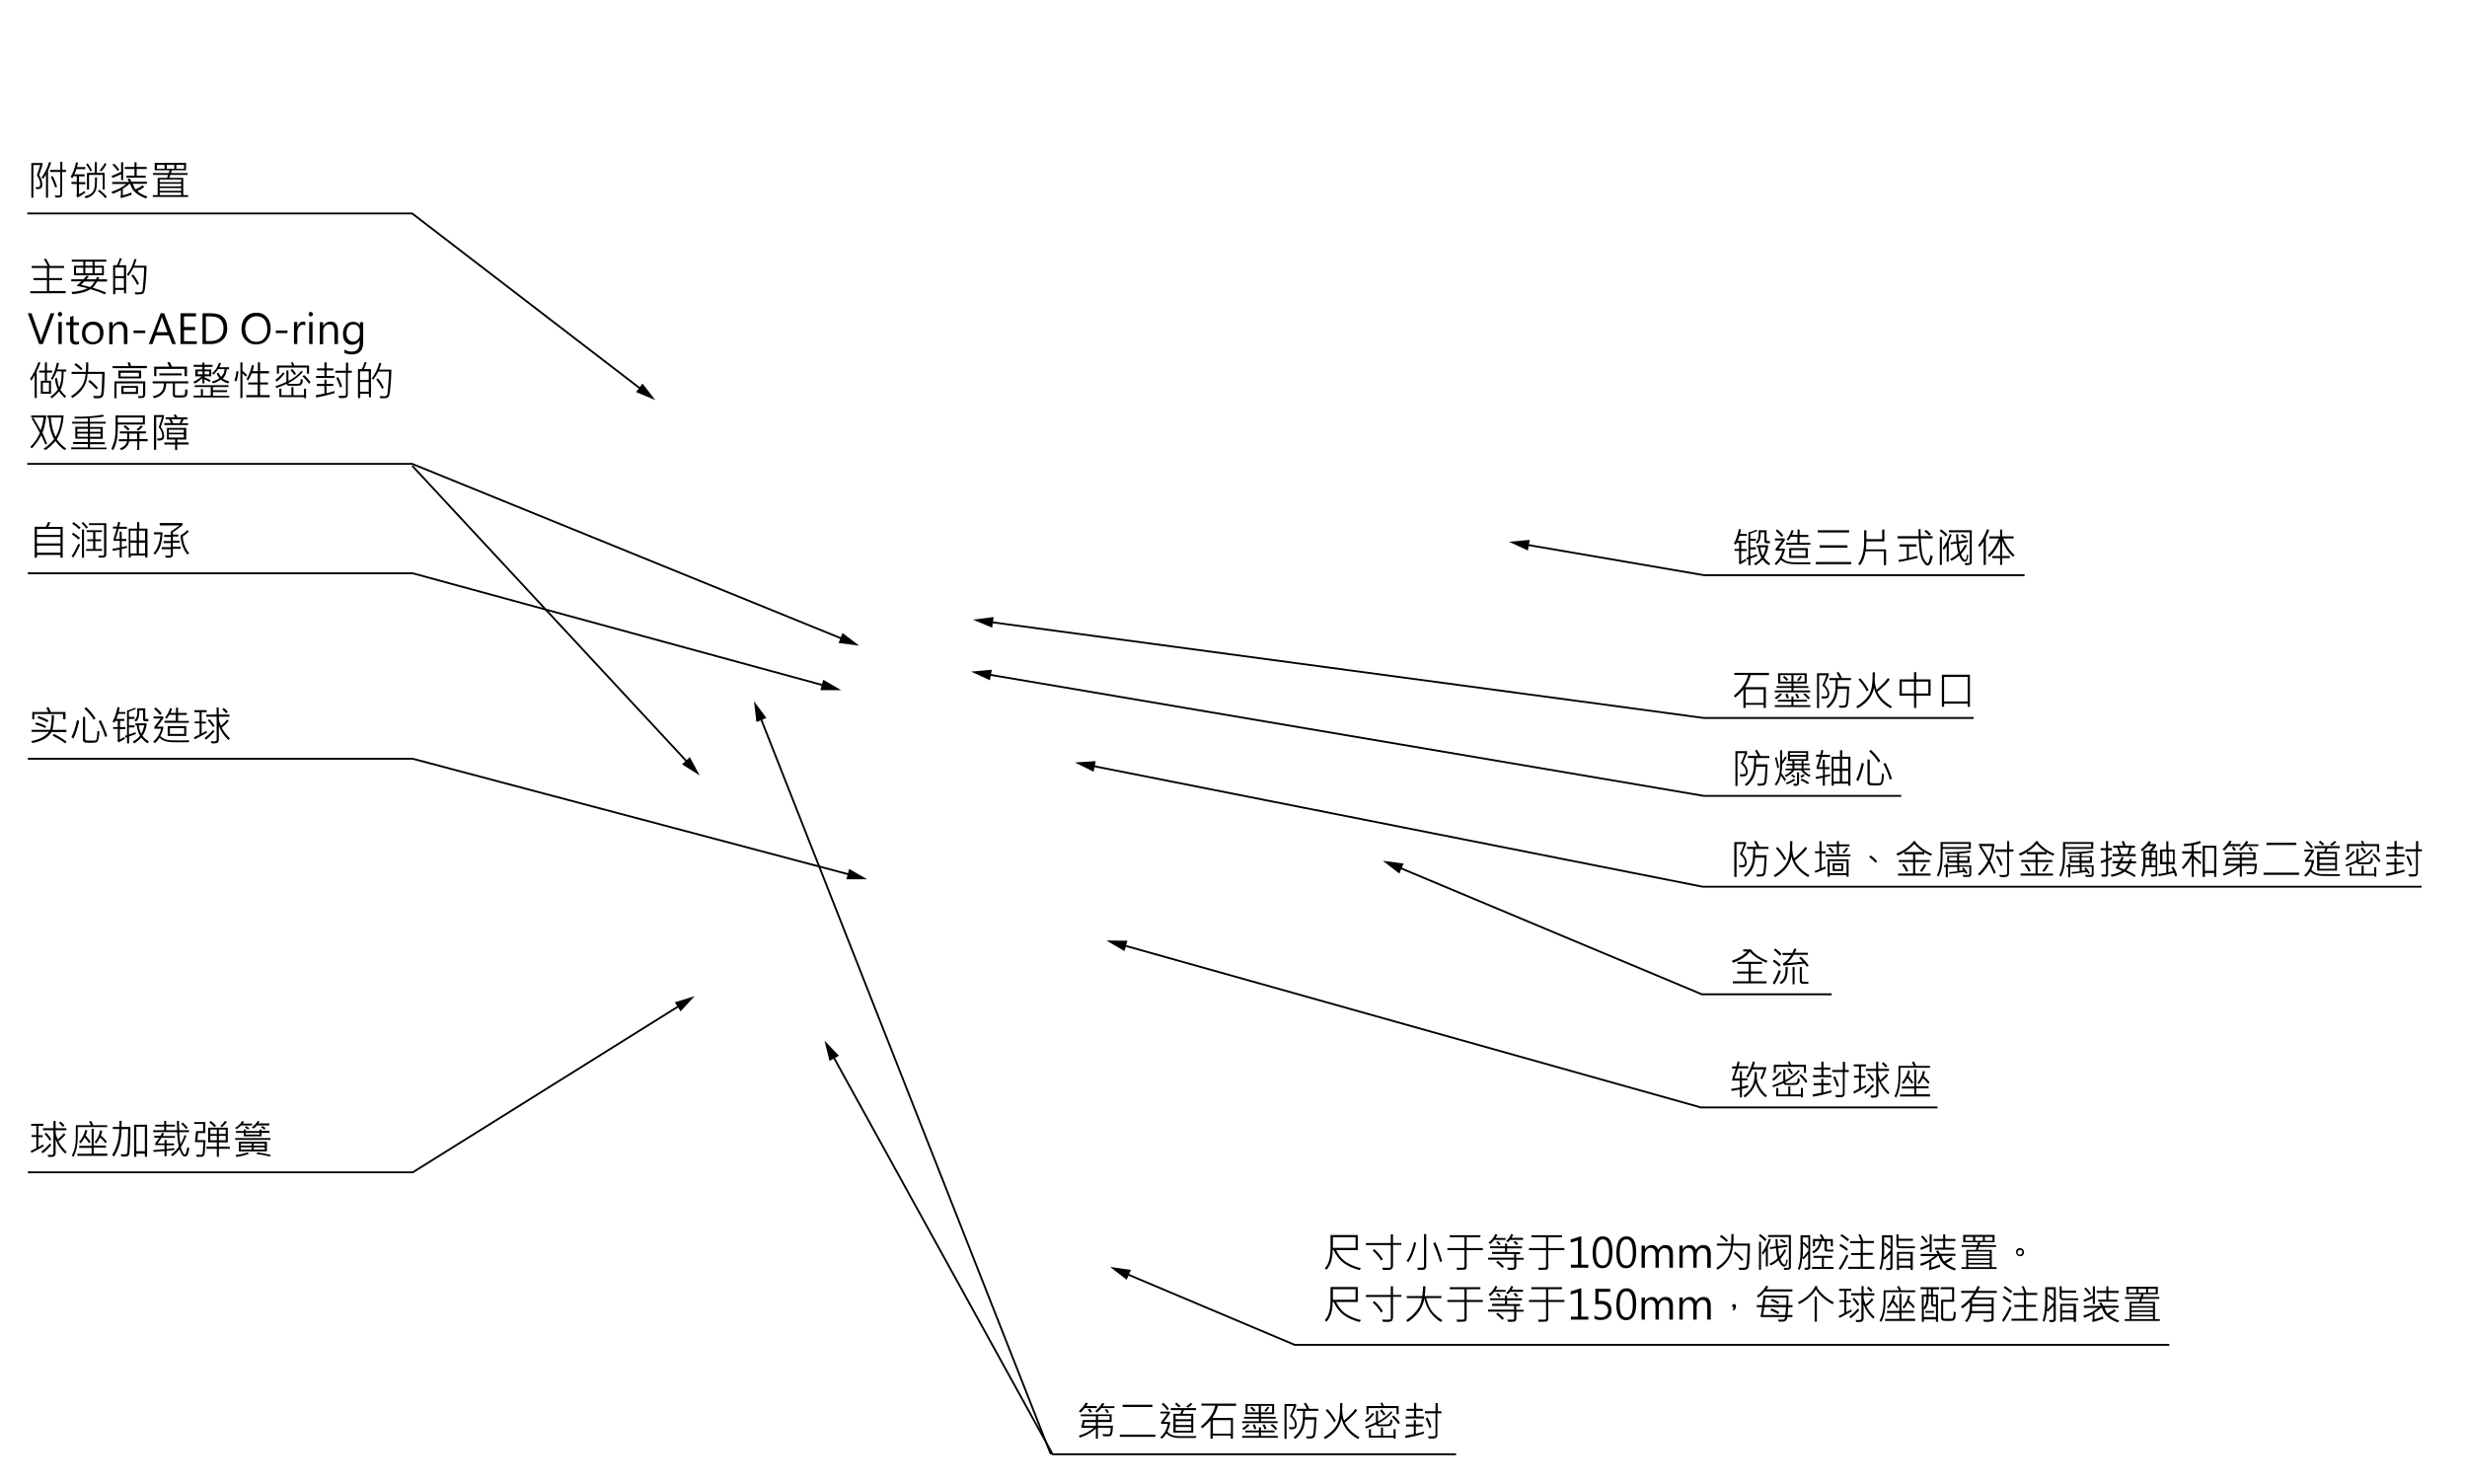 <?xml version="1.0" encoding="utf-8"?>
<!-- Generator: Adobe Illustrator 25.2.1, SVG Export Plug-In . SVG Version: 6.00 Build 0)  -->
<svg version="1.1" id="圖層_1" xmlns="http://www.w3.org/2000/svg" xmlns:xlink="http://www.w3.org/1999/xlink" x="0px" y="0px"
	 viewBox="0 0 1330 800" style="enable-background:new 0 0 1330 800;" xml:space="preserve">
<style type="text/css">
	.st0{fill:none;stroke:#000000;stroke-miterlimit:10;}
	.st1{fill:#E6E6E6;}
	.st2{fill:none;stroke:#000000;stroke-width:0.75;stroke-linecap:round;stroke-linejoin:round;stroke-miterlimit:10;}
	
		.st3{fill:none;stroke:#000000;stroke-width:0.75;stroke-linecap:round;stroke-linejoin:round;stroke-miterlimit:10;stroke-dasharray:18.217,3.643,3.643,3.643,3.643,3.643;}
	
		.st4{fill:none;stroke:#000000;stroke-width:0.75;stroke-linecap:round;stroke-linejoin:round;stroke-miterlimit:10;stroke-dasharray:20.082,4.016,4.016,4.016,4.016,4.016;}
	.st5{fill:none;stroke:#000000;stroke-width:0.75;stroke-miterlimit:10;}
	
		.st6{fill:none;stroke:#000000;stroke-width:0.75;stroke-linecap:round;stroke-linejoin:round;stroke-miterlimit:10;stroke-dasharray:18.588,3.718,3.718,3.718,3.718,3.718;}
	
		.st7{fill:none;stroke:#C83534;stroke-width:0.75;stroke-linecap:round;stroke-linejoin:round;stroke-miterlimit:10;stroke-dasharray:4.323,2.161;}
	
		.st8{fill:none;stroke:#000000;stroke-width:0.75;stroke-linecap:round;stroke-linejoin:round;stroke-miterlimit:10;stroke-dasharray:24.7,4.94,4.94,4.94;}
	
		.st9{fill:none;stroke:#000000;stroke-width:0.75;stroke-linecap:round;stroke-linejoin:round;stroke-miterlimit:10;stroke-dasharray:50.989,10.198,10.198,10.198;}
	.st10{clip-path:url(#SVGID_8_);}
	.st11{fill:none;}
	.st12{fill:#9C1327;}
	.st13{fill:none;stroke:#FFFFFF;stroke-miterlimit:10;}
	.st14{fill:#FFFFFF;}
	.st15{fill:none;stroke:#881D2A;stroke-miterlimit:10;}
</style>
<g>
	<g>
		<path d="M22.9,89c0,0.2-0.6,2-1.8,5.4c1.1,1.7,1.7,3.4,1.7,5.1c0,0.6-0.1,1.2-0.3,1.5s-0.5,0.6-0.9,0.8c-0.4,0.1-1,0.2-2,0.2
			l-0.5-1.1c0.5,0,0.9,0,1.2,0c0.6,0,1-0.1,1.1-0.4s0.3-0.6,0.3-1.1c0-1.5-0.6-3.2-1.8-4.9c0.6-1.7,1.2-3.5,1.8-5.5H18v17.6h-1.1
			V87.9h6V89z M27.6,87.6c-0.2,0.7-0.6,1.7-1,2.8L25.9,92v14.6h-1.1V94.1c-0.6,1.1-1.2,1.8-1.6,2.3l-0.8-0.7c1.7-2.2,3-5,4.1-8.3
			L27.6,87.6z M35.5,92.7h-2v12.1c0,1.2-0.6,1.7-1.9,1.7h-1.6l-0.5-1.1h2.3c0.5,0,0.7-0.2,0.7-0.7v-12h-5.5v-1.1h5.5v-4.4h1.1v4.4h2
			V92.7z M30.8,100.7l-1,0.4c-0.7-2.1-1.5-4-2.4-5.7l1-0.5C29.4,96.7,30.1,98.6,30.8,100.7z"/>
		<path d="M46,103.9c-1.6,1.2-3,2-4.2,2.6l-0.6-0.9c0.1-0.3,0.2-0.5,0.2-0.8v-5.6h-2.9v-1.1h2.9v-3.1h-1.8c-0.1,0.1-0.3,0.5-0.6,1.1
			l-0.9-0.8c1.2-1.9,2.2-4.5,2.9-7.8l1.1,0.2c-0.2,0.7-0.4,1.5-0.6,2.4H46v1.1h-4.8c-0.3,1-0.7,1.9-1.1,2.8h5.5v1.1h-3v3.1h3.4v1.1
			h-3.4v5.5c1-0.5,1.9-1.1,3-1.8L46,103.9z M52.3,95.6c0,3.1-0.1,5.1-0.4,6.3c-0.3,1.1-0.9,2.1-1.8,3c-0.9,0.9-2.2,1.6-3.9,2l-0.6-1
			c1.5-0.4,2.7-0.9,3.5-1.5c0.8-0.6,1.4-1.5,1.7-2.5c0.3-1.1,0.5-3.1,0.4-6.2L52.3,95.6z M49.6,91.8l-0.9,0.6
			c-0.5-1.1-1.2-2.3-2.2-3.7l0.8-0.7C48.1,89.2,48.9,90.5,49.6,91.8z M56.5,102.2h-1.1v-7.9H48v7.9h-1.1v-9h4.2v-5.8h1.1v5.8h4.2
			V102.2z M57.6,106.1l-0.8,0.8c-1.4-1.7-2.7-2.9-4-3.8l0.7-0.8C55.3,103.6,56.7,104.9,57.6,106.1z M57.4,88.4
			c-0.7,1.5-1.6,2.8-2.8,4l-0.9-0.7c1.1-1,2-2.3,2.8-3.8L57.4,88.4z"/>
		<path d="M79.5,106l-0.8,1c-2.7-1-4.6-2.2-5.9-3.4s-2.1-2.7-2.6-4.4h-0.6c-1.1,1.1-2.3,1.9-3.4,2.6v3.5c1.7-0.4,3.2-0.9,4.5-1.5
			l0.3,1.2c-2.2,0.8-4.1,1.4-5.8,1.8l-0.3-1c0.2-0.1,0.3-0.3,0.3-0.6v-2.7c-1.5,0.8-3,1.5-4.5,2l-0.6-1.1c3.2-1,5.9-2.4,8-4.2h-7.6
			v-1.1h9.1c-0.3-0.6-0.6-1.1-0.9-1.5l1.2-0.4c0.5,0.9,0.8,1.5,1,1.8h8.3v1.1h-7.6c0.5,1.4,1,2.4,1.5,3c1.3-0.6,2.6-1.3,3.9-2.2
			l0.7,1c-0.9,0.7-2.2,1.4-3.6,2.1C75.1,104.1,77,105.1,79.5,106z M66.4,97.1h-1.1v-3.2c-1.6,0.8-3.1,1.4-4.7,2l-0.4-1.1
			c2-0.7,3.6-1.4,5.1-2.2v-5.1h1.1V97.1z M64.3,91.5l-0.9,0.6c-0.7-1-1.6-2.2-2.8-3.3l0.9-0.6C62.7,89.3,63.7,90.5,64.3,91.5z
			 M79.2,91.1h-5.5v3.6h4.8v1.1H68.1v-1.1h4.4v-3.6h-5.2V90h5.2v-2.5h1.1V90h5.5V91.1z"/>
		<path d="M101.4,106.2h-19v-1H85v-9.3h5.1l0.5-1.6h-8.1v-1H91l0.4-1.5h-8v-4h16.9v4h-7.7l-0.4,1.5h8.9v1h-9.3l-0.5,1.6h7.5v9.3h2.6
			V106.2z M88.7,91v-2.1h-4.1V91H88.7z M97.7,98.2v-1.4H86.1v1.4H97.7z M97.7,100.5v-1.4H86.1v1.4H97.7z M97.7,102.9v-1.5H86.1v1.5
			H97.7z M97.7,105.2v-1.4H86.1v1.4H97.7z M94,91v-2.1h-4.1V91H94z M99.2,91v-2.1h-4.1V91H99.2z"/>
	</g>
	<g>
		<g>
			<polyline class="st0" points="14.7,115.1 222.2,115.1 346.2,210.3 			"/>
			<g>
				<polygon points="342.9,211.4 353.3,215.7 346.4,206.8 				"/>
			</g>
		</g>
	</g>
	<g>
		<path d="M33.8,300.7h-1.2v-1.5H19.9v1.5h-1.2V284h6c0.5-0.8,0.9-1.7,1.2-2.6l1.2,0.3c-0.3,0.9-0.7,1.6-1.1,2.4h7.8V300.7z
			 M32.6,288.4v-3.2H19.9v3.2H32.6z M32.6,293v-3.5H19.9v3.5H32.6z M32.6,298v-3.8H19.9v3.8H32.6z"/>
		<path d="M43.1,290l-0.7,0.9c-1.1-1-2.3-1.9-3.7-2.8l0.7-0.9C40.6,288,41.9,288.9,43.1,290z M43.2,293.8c-1.3,2.8-2.5,5.1-3.7,6.8
			l-0.9-0.7c1.3-1.9,2.5-4.2,3.7-6.8L43.2,293.8z M43.5,284.5l-0.8,0.8c-1.1-1-2.3-2-3.8-2.9l0.8-0.9
			C41.2,282.6,42.5,283.6,43.5,284.5z M47.4,284.3l-0.8,0.7c-0.6-0.9-1.5-1.8-2.6-2.9l0.8-0.7C45.7,282.4,46.6,283.3,47.4,284.3z
			 M45.3,300.7h-1.1v-15.2h1.1V300.7z M55,297h-8.6V296h3.8v-4.2h-3.1v-1h3.1v-3.9h-3.5v-1H55v1h-3.6v3.9h3.1v1h-3.1v4.2H55V297z
			 M57.3,299c0,0.5-0.2,1-0.5,1.2s-0.7,0.4-1.2,0.4c-1.1,0-1.9,0-2.3,0l-0.3-1h2.5c0.4,0,0.6-0.2,0.6-0.7v-15.8H48v-1h9.3V299z"/>
		<path d="M68.6,295.3c-1.4,0.4-2.3,0.6-3,0.7v4.6h-1.1v-4.3c-1.4,0.3-2.6,0.5-3.6,0.7l-0.3-1.1c1.4-0.2,2.7-0.4,4-0.7v-3.6h-3.4
			v-1.1c0.6-1.8,1.2-3.6,1.7-5.5h-2v-1.1h2.2c0.3-0.9,0.5-1.8,0.6-2.6l1.1,0.3c-0.2,0.8-0.3,1.6-0.6,2.4h4.2v1.1H64
			c-0.7,2.4-1.2,4.3-1.7,5.5h2.2v-4h1.1v4h2.5v1.1h-2.5v3.3c0.5-0.1,1.4-0.3,2.8-0.6L68.6,295.3z M79.4,300.6h-1.1v-1.1h-7.8v1.1
			h-1.1V285h4.5v-3.5h1.2v3.5h4.4V300.6z M73.7,291.4v-5.3h-3.4v5.3H73.7z M73.7,298.4v-5.8h-3.4v5.8H73.7z M78.2,291.4v-5.3h-3.3
			v5.3H78.2z M78.2,298.4v-5.8h-3.3v5.8H78.2z"/>
		<path d="M87.6,287c-0.1,3-0.5,5.4-1.1,7.2s-1.6,3.4-2.9,4.8l-0.9-0.7c2.2-2.2,3.4-5.7,3.8-10.2h-3.5V287H87.6z M98.3,283.2
			c-1.5,1.3-3.2,2.5-5.1,3.8v1.2h2.9v1.1h-2.9v2.2h3.6v1.1h-3.6v2.2h4.2v1.1h-4.2v2.9c0,0.5-0.1,0.9-0.3,1.2s-0.5,0.5-0.8,0.6
			c-0.3,0.1-0.8,0.1-1.4,0.1c-0.4,0-0.8,0-1.3,0l-0.4-1.2c0.5,0,1,0.1,1.5,0.1c0.8,0,1.3,0,1.4-0.1s0.2-0.2,0.2-0.4v-3h-4.9v-1.1
			h4.9v-2.2h-3.9v-1.1h3.9v-2.2h-3.6v-1.1h3.6v-1.8c1.9-1.3,3.5-2.4,4.7-3.3H86.1V282h12.3V283.2z M102,298.3l-1,0.7
			c-2.1-2.6-3.4-6-3.7-10.3c1.5-0.9,2.8-1.8,3.7-2.9l0.8,0.8c-0.8,0.8-1.9,1.7-3.3,2.7C98.8,292.9,99.9,295.9,102,298.3z"/>
	</g>
	<g>
		<g>
			<polyline class="st0" points="15,309.1 222.5,309.1 445,369.8 			"/>
			<g>
				<polygon points="442.3,372.1 453.5,372.1 443.8,366.5 				"/>
			</g>
		</g>
	</g>
	<g>
		<path d="M35.7,394.7h-7.9c-1.8,3-5.3,5-10.3,5.9l-0.7-1c4.5-0.9,7.7-2.5,9.6-5h-9.4v-1.1h10c0.6-2,0.9-4.6,0.9-7.9l1.2,0
			c0,2.9-0.3,5.5-0.8,7.9h7.5V394.7z M35.2,387.8H34V385H18.5v2.8h-1.1v-3.9h8.7c-0.3-0.7-0.7-1.4-1.1-2.2l1.1-0.5
			c0.5,0.8,0.9,1.7,1.3,2.7h7.9V387.8z M24.9,391.6l-0.6,0.9c-1.5-0.8-3.3-1.4-5.4-2l0.6-1C21.7,390.1,23.5,390.8,24.9,391.6z
			 M26.2,388.5l-0.7,0.9c-1.6-0.9-3.4-1.7-5.3-2.3l0.5-1C22.9,386.8,24.8,387.6,26.2,388.5z M35.9,399.9l-0.8,0.9
			c-1.7-1.4-4-2.8-6.8-4.2l0.8-0.9C32,397.2,34.3,398.6,35.9,399.9z"/>
		<path d="M42.7,388.7c-0.9,4-1.9,7.2-3.1,9.5l-1.1-0.8c1.2-2.2,2.2-5.3,3-9.1L42.7,388.7z M53.6,394.4c-0.1,1.4-0.2,2.5-0.4,3.5
			c-0.2,0.9-0.4,1.5-0.6,1.8c-0.2,0.3-0.5,0.5-0.9,0.6c-0.4,0.1-1.2,0.2-2.6,0.2c-1,0-1.9,0-2.5-0.1c-0.7,0-1.2-0.2-1.5-0.5
			c-0.3-0.3-0.4-0.7-0.4-1.2v-12.2h1.2v11.9c0,0.2,0.1,0.4,0.2,0.5c0.1,0.2,0.2,0.3,0.4,0.3c0.1,0,0.7,0,1.7,0.1l2.9,0
			c0.2,0,0.4-0.1,0.7-0.3c0.2-0.2,0.4-0.8,0.5-1.9c0.1-1.1,0.2-2.1,0.2-3.1L53.6,394.4z M51.5,387.3l-1,0.8c-1.1-2-2.8-4-5-6
			l0.9-0.8C48.6,383.2,50.2,385.2,51.5,387.3z M57.8,396.9l-1.2,0.4c-0.6-2.4-1.7-5.2-3.4-8.4l1.1-0.6
			C56,391.7,57.1,394.5,57.8,396.9z"/>
		<path d="M67.5,393.1h-2.9v5.6c0.8-0.4,1.6-0.9,2.4-1.4l0.4,1c-1,0.6-2.1,1.3-3.5,2l-0.6-0.9c0.1-0.2,0.2-0.4,0.2-0.7v-5.7h-2.5
			V392h2.5v-3.3h-1.3c-0.2,0.4-0.4,0.7-0.6,1l-0.9-0.7c1.1-1.8,2-4.4,2.7-7.8l1.1,0.3c-0.2,0.9-0.3,1.7-0.5,2.4h3.6v1h-3.9
			c-0.3,1-0.6,1.9-0.9,2.7h4.2v1.1h-2.3v3.3h2.9V393.1z M73.3,382.2c-1,0.5-2.3,1-3.8,1.5v2.8h3v1.1h-3v3.5h3v1.1h-3v3.8
			c1.1-0.3,2.3-0.7,3.5-1.2l0.3,1c-1.3,0.5-2.6,0.9-3.7,1.3v3.7h-1.1v-3.3c-0.3,0.1-0.6,0.2-0.8,0.2l-0.3-1c0.4-0.1,0.8-0.2,1.1-0.3
			v-13.3c1.6-0.4,3-0.9,4.3-1.5L73.3,382.2z M80.3,399.9l-0.8,0.9c-1.2-0.8-2.3-1.8-3.3-3.1c-1.3,1.3-2.5,2.3-3.8,3.1l-0.9-0.9
			c1.8-1,3.2-2.1,4-3.2c-0.9-1.5-1.5-3.4-1.8-5.6H73V390h6v1.1c-0.4,2.2-1.1,4-2.2,5.6C77.7,397.9,78.9,398.9,80.3,399.9z M80,388.9
			h-1.7c-0.3,0-0.5-0.1-0.8-0.3c-0.3-0.2-0.4-0.4-0.4-0.8V383h-2v1c0,2.4-0.6,4.1-1.8,5.1l-0.9-0.7c0.7-0.6,1.1-1.3,1.3-1.9
			c0.2-0.6,0.3-1.5,0.3-2.6v-2h4.3v5.4c0,0.1,0.1,0.2,0.2,0.3c0.1,0.1,0.2,0.1,0.3,0.1H80V388.9z M77.8,391.1h-3
			c0.2,1.9,0.7,3.4,1.4,4.6C77,394,77.5,392.5,77.8,391.1z"/>
		<path d="M102,399.1l-0.2,1.1c-0.7,0-3.4,0-7.9,0c-3.7,0-6.4-0.8-7.9-2.4c-0.9,1.2-1.7,2.2-2.5,2.9l-0.9-0.8c2-1.7,3.5-4,4.3-7
			h-3.7v-1c1-1.2,2.1-2.7,3.4-4.5h-3.8v-1.1H88v1.1c-0.6,0.9-1.7,2.4-3.3,4.4H88v1.1c-0.4,1.4-0.9,2.8-1.6,4
			c0.8,0.7,1.6,1.2,2.4,1.6c0.9,0.3,1.8,0.5,2.8,0.6c1,0.1,2.9,0.1,5.9,0.1C99.8,399.2,101.2,399.2,102,399.1z M87.2,384.7l-0.9,0.8
			c-0.9-1.2-2-2.3-3.2-3.3l0.8-0.8C85.3,382.5,86.4,383.6,87.2,384.7z M101.7,389.7h-13v-1.1h6.1v-3.2h-3.5c-0.7,1-1.1,1.7-1.4,2.1
			l-0.9-0.6c1.2-1.5,2.1-3.2,2.7-5.1l1.1,0.2c-0.3,1-0.6,1.8-0.9,2.4h3v-2.9h1.1v2.9h4.7v1.1h-4.7v3.2h5.8V389.7z M100.4,396.8h-10
			v-5.3h10V396.8z M99.3,395.7v-3.1h-7.7v3.1H99.3z"/>
		<path d="M111.5,395.1c-1.8,1-3.9,2.2-6.5,3.5l-0.5-1c1.3-0.7,2.4-1.2,3.1-1.6v-6H105v-1h2.6V384h-2.8v-1.1h6.6v1.1h-2.7v5.1h2.3v1
			h-2.3v5.4c0.8-0.4,1.7-0.9,2.7-1.5L111.5,395.1z M115.6,394.5c-1.9,2.1-3.4,3.5-4.6,4.3l-0.7-0.9c1.4-1,3-2.5,4.7-4.4L115.6,394.5
			z M123.9,398.1l-0.7,0.9c-2.4-2.1-4.1-4.7-5.2-7.7v7.6c0,0.5-0.2,1-0.5,1.3c-0.3,0.4-1,0.6-2.1,0.6c-0.5,0-0.9,0-1.4-0.1l-0.3-1.1
			c0.6,0.1,1.2,0.1,1.7,0.1c0.6,0,1-0.1,1.1-0.2c0.2-0.1,0.3-0.3,0.3-0.7v-12.4h-5.6v-1.1h5.6v-3.9h1.1v3.9h5.8v1.1H118v1.1
			c0.1,1.2,0.5,2.5,1.1,3.8c1.3-1,2.4-2.1,3.3-3.3l0.9,0.7c-0.9,1.2-2.2,2.4-3.8,3.6C120.4,394.1,121.8,396,123.9,398.1z
			 M115.7,391.3l-0.9,0.7c-0.7-1.2-1.6-2.4-2.8-3.6l0.9-0.7C114.2,389.1,115.1,390.3,115.7,391.3z M122.8,383.8l-0.9,0.8
			c-0.5-0.7-1.2-1.4-2.1-2.1l0.8-0.8C121.4,382.3,122.2,383,122.8,383.8z"/>
	</g>
	<g>
		<g>
			<polyline class="st0" points="15,409.1 222.5,409.1 459,471.8 			"/>
			<g>
				<polygon points="456.3,474.1 467.5,474.1 457.8,468.5 				"/>
			</g>
		</g>
	</g>
	<g>
		<path d="M23.5,618.1c-1.8,1-3.9,2.2-6.5,3.5l-0.5-1c1.3-0.7,2.4-1.2,3.1-1.6v-6H17v-1h2.6V607h-2.8v-1.1h6.6v1.1h-2.7v5.1H23v1
			h-2.3v5.4c0.8-0.4,1.7-0.9,2.7-1.5L23.5,618.1z M27.6,617.5c-1.9,2.1-3.4,3.5-4.6,4.3l-0.7-0.9c1.4-1,3-2.5,4.7-4.4L27.6,617.5z
			 M35.9,621.1l-0.7,0.9c-2.4-2.1-4.1-4.7-5.2-7.7v7.6c0,0.5-0.2,1-0.5,1.3c-0.3,0.4-1,0.6-2.1,0.6c-0.5,0-0.9,0-1.4-0.1l-0.3-1.1
			c0.6,0.1,1.2,0.1,1.7,0.1c0.6,0,1-0.1,1.1-0.2c0.2-0.1,0.3-0.3,0.3-0.7v-12.4h-5.6v-1.1h5.6v-3.9H30v3.9h5.8v1.1H30v1.1
			c0.1,1.2,0.5,2.5,1.1,3.8c1.3-1,2.4-2.1,3.3-3.3l0.9,0.7c-0.9,1.2-2.2,2.4-3.8,3.6C32.4,617.1,33.8,619,35.9,621.1z M27.7,614.3
			l-0.9,0.7c-0.7-1.2-1.6-2.4-2.8-3.6l0.9-0.7C26.2,612.1,27.1,613.3,27.7,614.3z M34.8,606.8l-0.9,0.8c-0.5-0.7-1.2-1.4-2.1-2.1
			l0.8-0.8C33.4,605.3,34.2,606,34.8,606.8z"/>
		<path d="M57.9,607.7h-16v5.2c0,4.5-0.8,8.1-2.3,10.9l-0.9-0.8c1.5-2.5,2.2-5.9,2.2-10.2v-6.1H49c-0.2-0.5-0.5-1.2-1-1.9l1.1-0.5
			c0.5,0.9,0.9,1.7,1.1,2.4h7.6V607.7z M57.9,622.1v1.1H41.7v-1.1h7.7v-3.2h-6.7v-1.1h6.7v-9.2l1.1,0v9.1h6.6v1.1h-6.6v3.2H57.9z
			 M48.8,615.6l-0.8,0.8c-0.7-1.2-1.5-2.2-2.4-3.1c-0.8,1.5-1.5,2.5-2.1,3.2l-0.9-0.8c1.6-1.7,2.7-3.9,3.4-6.5l1.1,0.3
			c-0.2,0.8-0.5,1.7-0.9,2.7C47.4,613.6,48.3,614.7,48.8,615.6z M57.6,615.5l-0.8,0.9c-0.9-1.3-1.9-2.3-2.9-3.1
			c-0.6,1.3-1.3,2.4-2.1,3.3l-0.8-0.8c1.6-1.8,2.6-3.9,3-6.4l1.1,0.3c-0.2,0.9-0.4,1.8-0.7,2.6C55.9,613.4,56.9,614.6,57.6,615.5z"
			/>
		<path d="M70.3,607.7c0,3.2,0,6.3-0.2,9.3c-0.2,3-0.3,4.8-0.4,5.2c-0.1,0.4-0.4,0.7-0.7,1c-0.4,0.3-1.1,0.4-2.1,0.4
			c-0.4,0-0.9,0-1.5-0.1l-0.3-1.2c0.7,0,1.3,0.1,1.8,0.1c0.6,0,1.1-0.1,1.3-0.2c0.2-0.2,0.4-0.4,0.4-0.7c0.1-0.3,0.2-2,0.3-5.1
			c0.1-3.1,0.2-5.6,0.2-7.6h-3.6c0,5.9-1.4,10.8-4.1,14.8l-0.9-0.9c2.4-3.7,3.7-8.3,3.8-14h-3.5v-1.1h3.5c0.1-1.2,0.1-2.3,0.1-3.3
			h1.2l-0.1,3.3H70.3z M79.3,623.7h-1.2v-1.7h-4.6v1.7h-1.2v-17.3h7V623.7z M78.1,620.7v-13.2h-4.6v13.2H78.1z"/>
		<path d="M94.2,613.5h-7.1c-0.8,1.2-1.5,2.2-2.1,3h3.7v-1.9h1.1v1.9h4v1h-4v2.1c1.5-0.2,2.9-0.4,4.2-0.6l0,1
			c-1.9,0.3-3.3,0.4-4.2,0.5v2.9h-1.1v-2.8c-2.2,0.2-4.2,0.4-5.9,0.5l-0.2-1c2-0.1,4.1-0.3,6.1-0.5v-2.2h-5v-1
			c0.9-1.1,1.6-2.1,2.2-3h-2.7v-1h3.3c0.6-1.1,0.9-1.6,0.9-1.6l1.1,0.3c-0.2,0.4-0.4,0.9-0.7,1.4h6.5V613.5z M102.1,619
			c-0.3,1.6-0.6,2.8-0.9,3.5c-0.4,0.7-0.8,1.1-1.5,1.1c-0.6,0-1.1-0.4-1.6-1.1c-0.5-0.7-0.9-1.7-1.3-2.8c-1.2,1.4-2.4,2.7-3.8,3.7
			l-0.8-0.8c1.8-1.4,3.2-2.9,4.2-4.3c-0.5-2.5-0.8-5.2-0.9-7.9H82.6v-1h5.9v-2h-4.8v-1h4.8v-2.1h1.1v2.1h4.7v1h-4.7v2h5.9
			c-0.1-1.8-0.1-3.5-0.1-5.1l1.1,0c0,1.6,0,3.3,0.1,5.1h5.3v1h-5.3c0.1,2.3,0.3,4.4,0.7,6.5c0.8-1.3,1.6-3,2.2-4.9l1,0.4
			c-0.9,2.3-1.9,4.4-3,6.1c0.3,1.2,0.6,2.1,1,2.7c0.3,0.6,0.6,1,0.7,1.1c0.1,0.1,0.3,0.2,0.4,0.2c0.1,0,0.2-0.1,0.4-0.2
			c0.1-0.2,0.3-0.6,0.5-1.4c0.2-0.8,0.4-1.6,0.5-2.3L102.1,619z M101.2,608l-0.9,0.7c-0.7-0.9-1.5-1.8-2.6-2.8l0.8-0.7
			C99.6,606.2,100.5,607.1,101.2,608z"/>
		<path d="M110.8,614.7c-0.1,2.3-0.2,4.1-0.3,5.5s-0.2,2.3-0.4,2.6c-0.1,0.3-0.4,0.5-0.7,0.7c-0.3,0.2-1,0.2-1.9,0.2
			c-0.4,0-0.9,0-1.4,0l-0.5-1.1c1.7,0,2.7,0,3,0c0.3,0,0.5-0.2,0.6-0.4c0.1-0.2,0.1-1,0.2-2.4s0.2-2.7,0.2-4h-4.5l0.6-5.9h3.8V606
			h-4.8V605h6v5.9h-3.9l-0.4,3.8H110.8z M123.9,619.4H118v4.3h-1.1v-4.3h-5.6v-1.1h5.6v-2.4h-4.7V608h10.6v7.9H118v2.4h5.9V619.4z
			 M116.5,607l-0.9,0.7c-0.8-1-1.8-1.8-2.8-2.6l0.9-0.7C114.8,605.2,115.7,606.1,116.5,607z M116.9,611.4v-2.4h-3.5v2.4H116.9z
			 M116.9,614.8v-2.4h-3.5v2.4H116.9z M121.7,611.4v-2.4H118v2.4H121.7z M121.7,614.8v-2.4H118v2.4H121.7z M122.3,605
			c-0.9,1.1-1.8,2-2.6,2.7l-0.9-0.6c1-0.9,1.9-1.8,2.6-2.8L122.3,605z"/>
		<path d="M135.8,606.8H130c-0.9,0.9-1.7,1.6-2.4,2l-0.9-0.7c1.5-0.8,2.8-2,3.9-3.7l1,0.4c-0.2,0.4-0.5,0.7-0.7,1h5V606.8z
			 M145.8,614.6h-19v-1h19V614.6z M134.2,622.1c-2,0.8-4.2,1.3-6.7,1.7l-0.6-1c2.4-0.3,4.6-0.8,6.6-1.5L134.2,622.1z M145.3,610.8
			H141v1.9h-9.6v-1.9h-4.2v-1h4.2V609h1.1v0.8h7.4V609h1.1v0.7h4.3V610.8z M143.9,620.8h-15.1v-5.2h15.1V620.8z M135.7,617.7v-1.1
			h-5.9v1.1H135.7z M135.7,619.8v-1.2h-5.9v1.2H135.7z M134.4,608.3l-0.8,0.7c-0.6-0.5-1.1-0.9-1.6-1.2l0.7-0.7
			C133.3,607.4,133.8,607.8,134.4,608.3z M139.9,611.7v-0.9h-7.4v0.9H139.9z M145.3,606.8h-6.8c-0.6,0.7-1.2,1.3-1.8,1.7l-0.9-0.7
			c1.2-0.9,2.3-2,3.2-3.5l0.9,0.4c-0.3,0.5-0.5,0.8-0.7,1h6V606.8z M142.7,617.7v-1.1h-5.9v1.1H142.7z M142.7,619.8v-1.2h-5.9v1.2
			H142.7z M146,622.7l-0.6,0.9c-2.4-0.7-4.8-1.1-7.2-1.4l0.6-0.9C141.6,621.7,144,622.2,146,622.7z M143.2,608.2l-0.7,0.8
			c-0.5-0.4-1.1-0.7-1.8-1.2l0.7-0.7C141.9,607.3,142.5,607.7,143.2,608.2z"/>
	</g>
	<g>
		<g>
			<polyline class="st0" points="15,632.1 222.5,632.1 367,541.8 			"/>
			<g>
				<polygon points="366.9,545.3 374.5,537.1 363.8,540.4 				"/>
			</g>
		</g>
	</g>
	<g>
		<path d="M591.3,759.2h-6.5c-0.9,1.1-1.6,1.9-2.2,2.4l-1-0.7c1.7-1.6,3-3.2,3.8-4.7l1.1,0.4c-0.2,0.5-0.5,1-0.9,1.5h5.7V759.2z
			 M600,768.7c0,0.7-0.1,1.7-0.2,2.9c-0.2,1.2-0.4,1.9-0.6,2.2c-0.3,0.3-0.5,0.4-0.7,0.5c-0.2,0.1-0.8,0.1-1.8,0.1
			c-0.6,0-1.3,0-2-0.1l-0.4-1.1c0.6,0.1,1.7,0.1,3.3,0.1c0.5,0,0.8-0.3,0.9-0.8c0.2-0.6,0.3-1.5,0.3-2.7h-6.9v5.9h-1.1v-5.5
			c-2.2,2.1-5.1,3.8-8.6,4.9l-0.6-1c3.5-1.1,6.2-2.5,8.1-4.3h-6.8l0.9-4.2h7v-2h-8.1v-1h16.6v4.1h-7.4v2H600z M590.8,768.7v-2h-6.1
			l-0.4,2H590.8z M588.8,761.2l-1.1,0.5c-0.4-0.6-0.8-1.2-1.3-1.7l1.1-0.5C588,760.1,588.5,760.7,588.8,761.2z M600.9,759.2h-7.1
			c-0.7,0.8-1.5,1.6-2.4,2.4l-1-0.7c1.6-1.3,2.9-2.8,3.9-4.5l1.1,0.4c-0.2,0.4-0.5,0.9-0.9,1.4h6.3V759.2z M598.2,765.5v-2h-6.2v2
			H598.2z M597.9,761.5l-1.1,0.4c-0.3-0.7-0.7-1.3-1.3-1.8l1.1-0.4C597.2,760.3,597.6,760.9,597.9,761.5z"/>
		<path d="M622.9,774.7h-19.2v-1.2h19.2V774.7z M621.3,758.6h-16.1v-1.2h16.1V758.6z"/>
		<path d="M645,774.2l-0.3,1.1H636c-3.2,0-5.6-0.8-7.1-2.4c-0.9,1.2-1.7,2.2-2.5,2.8l-0.9-0.7c2.1-1.8,3.5-4.2,4.1-7.3h-3.6v-1
			c1.4-1.8,2.5-3.3,3.4-4.6h-3.8v-1h5.1v1c-1.1,1.7-2.2,3.2-3.3,4.6h3.4v1.1c-0.4,1.6-0.8,2.9-1.4,4.1c1.3,1.6,3.3,2.4,6.1,2.4H645z
			 M630.2,759.7l-0.9,0.7c-0.8-1.2-1.8-2.3-3-3.2l0.8-0.9C628.5,757.6,629.6,758.7,630.2,759.7z M644.8,760.3h-6.5
			c-0.3,0.7-0.5,1.3-0.8,2h5.8v10.1h-10.7v-10.1h3.7c0.3-0.7,0.6-1.3,0.8-2h-5.9v-1.1h13.6V760.3z M636.5,758.2l-1,0.6
			c-0.7-0.7-1.4-1.3-2.1-1.9l1-0.6C635.2,757,635.9,757.6,636.5,758.2z M642.2,765.2v-1.9h-8.4v1.9H642.2z M642.2,768.3v-2h-8.4v2
			H642.2z M642.2,771.4v-2h-8.4v2H642.2z M642.9,757c-0.7,0.7-1.5,1.3-2.4,2l-1-0.7c0.8-0.5,1.7-1.1,2.4-1.9L642.9,757z"/>
		<path d="M666.6,758h-10c-0.6,2.2-1.5,4.3-3,6.5h11.1v11.2h-1.2v-1.7h-9.7v1.7h-1.2v-9.9c-1.3,1.5-2.7,2.9-4.4,4.3l-0.8-1
			c4-3.2,6.7-6.9,7.8-11.2h-7.5v-1.1h18.7V758z M663.6,773v-7.3h-9.7v7.3H663.6z"/>
		<path d="M673.7,768.3c-0.9,1-1.9,1.9-3.2,2.7l-0.8-0.8c1-0.6,2-1.4,3-2.4L673.7,768.3z M688.8,767.3h-19.1v-1h9v-1.4h-8v-1h8v-1.4
			h-7.2V757h15.4v5.5h-7.1v1.4h8v1h-8v1.4h9V767.3z M688.9,775.2h-19.2v-1h9v-1.9h-7.3v-1h7.3v-1.8h1.1v1.8h7.3v1h-7.3v1.9h9.1
			V775.2z M678.6,761.5V758h-6v3.5H678.6z M676.9,760.4l-0.9,0.7c-0.7-0.8-1.3-1.5-2-2l0.8-0.7C675.5,758.9,676.1,759.5,676.9,760.4
			z M677.3,770.3l-1.1,0.3c-0.2-0.9-0.5-1.6-0.8-2.4l1.1-0.3C676.8,768.5,677,769.2,677.3,770.3z M685.8,761.5V758h-6v3.5H685.8z
			 M682.8,770.3l-1.1,0.3c-0.3-0.8-0.6-1.6-1.1-2.4l1.1-0.2C682.2,768.7,682.5,769.5,682.8,770.3z M684.3,758.9
			c-0.6,0.9-1.2,1.7-1.8,2.3l-0.9-0.6c0.7-0.7,1.3-1.5,1.8-2.2L684.3,758.9z M688.6,770.4l-0.9,0.6c-0.8-0.9-1.7-1.8-2.8-2.7l1-0.5
			C687,768.5,687.9,769.4,688.6,770.4z"/>
		<path d="M696.6,763.3c1.6,1.5,2.5,3.1,2.5,4.8c0,0.7-0.2,1.3-0.5,1.8c-0.4,0.5-1.1,0.7-2.3,0.7c-0.3,0-0.6,0-1.1,0l-0.4-1.2
			c0.5,0,1,0.1,1.5,0.1c0.7,0,1.2-0.1,1.5-0.3s0.3-0.5,0.3-1.1c0-1.6-0.9-3.1-2.7-4.5c1-2.3,1.8-4.1,2.2-5.5h-4v17.7h-1.1v-18.8h6.3
			v1.2C697.9,760.2,697.2,761.9,696.6,763.3z M710.7,760.7h-7.1l-0.1,3.4h6.2c-0.1,2.6-0.2,4.8-0.3,6.7c-0.2,1.9-0.3,3-0.5,3.5
			c-0.2,0.4-0.5,0.7-0.9,1c-0.4,0.2-1.1,0.3-2.1,0.3c-0.3,0-0.7,0-1.3,0l-0.5-1.1c0.5,0,1,0,1.3,0c1,0,1.6-0.1,1.9-0.2
			c0.3-0.1,0.5-0.4,0.6-0.6c0.1-0.3,0.2-1.3,0.4-3.1c0.1-1.8,0.2-3.5,0.3-5.2h-5.1c-0.1,1.9-0.4,3.7-1.1,5.3s-2,3.4-4,5.1l-1-0.8
			c1.5-1.2,2.7-2.5,3.5-4.1c0.8-1.5,1.3-3.2,1.4-5c0.1-1.8,0.2-3.6,0.2-5.2h-3.4v-1.1h5.4c-0.3-0.8-0.9-1.8-1.6-2.9l1.1-0.4
			c0.8,1.1,1.4,2.2,1.8,3.3h4.9V760.7z"/>
		<path d="M732.9,774.9l-0.7,1c-5-2.8-8-6.5-9-11.1c-0.8,4.5-3.7,8.2-8.8,11.1l-0.8-1c2-1,3.8-2.5,5.4-4.2c1.6-1.8,2.6-3.9,3-6.3
			c0.4-2.4,0.5-5.1,0.5-7.9h1.2l-0.1,3.4c0,2.1,0.3,4.1,1,6c2.7-2.3,4.8-4.4,6.1-6.3l1,0.8c-1.6,2.1-3.9,4.4-6.7,6.6
			C726.5,770.1,729.1,772.8,732.9,774.9z M720.2,766.1l-1,0.7c-1-2.1-2.5-4.3-4.5-6.4l1-0.7C717.7,761.9,719.2,764,720.2,766.1z"/>
		<path d="M750.7,761.5c-2,2.4-4.7,4.4-7.8,6c0,0.2,0.1,0.3,0.3,0.4c0.2,0.1,1.1,0.1,2.6,0.1c1.6,0,2.6-0.1,3-0.2
			c0.4-0.1,0.7-1,0.8-2.5l1.1,0.5c0,0.9-0.2,1.6-0.5,2.1c-0.3,0.5-0.6,0.8-1,0.9c-0.4,0.1-1.2,0.2-2.4,0.2c-2.1,0-3.4,0-3.9-0.1
			c-0.5-0.1-0.8-0.4-1-0.9c-1.9,0.8-3.7,1.6-5.5,2.2l-0.5-0.9c2.2-0.8,4.2-1.6,5.9-2.4v-6.2h1.1v5.7c2.8-1.4,5.2-3.3,7.1-5.5
			L750.7,761.5z M740.9,762.4c-1.4,1.7-2.8,3.2-4.3,4.3l-0.8-0.8c1.3-1,2.8-2.3,4.2-4.1L740.9,762.4z M754,762.5h-1.1v-3.3h-15.1
			v3.3h-1.1v-4.4h8.2c-0.1-0.5-0.3-1-0.7-1.5l1-0.4c0.3,0.6,0.6,1.2,0.8,1.9h8V762.5z M752.5,775.7h-1.1v-0.6h-13.4v-4.5h1.1v3.5
			h5.4v-4.4h1.1v4.4h5.7v-3.5h1.1V775.7z M746.9,762.6l-0.9,0.6c-0.7-1-1.4-1.9-2.1-2.7l1-0.6C745.6,760.6,746.2,761.5,746.9,762.6z
			 M754.7,767.1l-0.8,0.8c-0.9-1.3-2-2.6-3.5-4l0.8-0.7C752.8,764.6,754,765.9,754.7,767.1z"/>
		<path d="M767.6,771.8l0,1.2c-3.5,1-6.7,1.8-9.8,2.3l-0.3-1.2c1.3-0.2,2.9-0.5,4.7-0.9v-4.1h-4.1V768h4.1v-2.3h1.1v2.3h3.7v1.1
			h-3.7v3.9C764.8,772.7,766.3,772.3,767.6,771.8z M767.7,764.8h-9.9v-1.1h4.5v-3h-4v-1.1h4v-3.2h1.2v3.2h3.6v1.1h-3.6v3h4.2V764.8z
			 M776.9,762h-2v11.6c0,0.5-0.1,1-0.4,1.3c-0.3,0.3-0.6,0.5-1,0.6c-0.4,0.1-1.1,0.1-1.9,0.1h-1.3l-0.5-1.2c0.5,0,1.6,0,3.4,0
			c0.2,0,0.4-0.1,0.5-0.2c0.1-0.2,0.2-0.4,0.2-0.6V762h-5.7v-1.1h5.7v-4.4h1.2v4.4h2V762z M771.7,769.4l-1.1,0.5
			c-0.3-1.4-1-3.1-2-5.1l1-0.5C770.7,766.2,771.4,767.9,771.7,769.4z"/>
	</g>
	<g>
		<g>
			<polyline class="st0" points="785,784.1 567.5,784.1 448.8,568.9 			"/>
			<g>
				<polygon points="452.3,569.2 444.5,561.1 447.2,572 				"/>
			</g>
		</g>
	</g>
	<g>
		<path d="M35.4,158.1H16.3V157h9V151h-7.2v-1.1h7.2v-5.4h-8.2v-1.1h8.6c-0.7-1.5-1.3-2.7-2.1-3.6l1.1-0.4c0.9,1.2,1.6,2.6,2.2,4
			h7.7v1.1h-8.1v5.4h7v1.1h-7v5.9h8.9V158.1z"/>
		<path d="M57.5,151.8h-5.1c-0.8,1.4-1.6,2.5-2.5,3.3c3,0.9,5.4,1.8,7.3,2.6l-0.7,1c-2.4-1.1-5-2-7.7-2.8c-2.4,1.5-5.7,2.4-9.7,2.7
			l-0.6-1.2c3.6-0.2,6.5-0.9,8.8-2c-2.1-0.5-4-0.9-6-1.3c0.9-0.8,1.7-1.6,2.6-2.4h-5.5v-1.1h6.6c0.5-0.5,1.1-1.2,1.7-2l1.2,0.4
			c-0.2,0.3-0.7,0.9-1.3,1.6h5.1c0.1-0.2,0.3-0.6,0.6-1.2l1.2,0.1c-0.1,0.2-0.2,0.6-0.4,1.1h4.6V151.8z M57.3,141.1h-6.3v2.2h5v5.1
			H39.9v-5.1h5v-2.2h-6.2V140h18.6V141.1z M44.9,147.3v-3H41v3H44.9z M51,151.8h-5.5c-0.6,0.6-1.2,1.2-1.8,1.8
			c1.6,0.3,3.2,0.7,4.8,1.2C49.6,153.9,50.4,152.9,51,151.8z M49.9,143.3v-2.2H46v2.2H49.9z M49.9,147.3v-3H46v3H49.9z M55,147.3v-3
			h-3.9v3H55z"/>
		<path d="M68,158.2h-1.1v-1.9h-4.7v2.3H61v-15.6h2c0.6-1,1.1-2.2,1.6-3.8l1.1,0.2c-0.3,0.8-0.8,2-1.5,3.6H68V158.2z M66.8,148.9
			v-4.7h-4.7v4.7H66.8z M66.8,155.2V150h-4.7v5.2H66.8z M79,143.1c-0.1,3.3-0.2,6.4-0.5,9.2c-0.2,2.8-0.5,4.5-0.7,5
			s-0.5,0.9-0.9,1.1c-0.4,0.2-1.1,0.3-2.1,0.3c-0.5,0-1,0-1.8,0l-0.4-1.1c0.6,0,1.2,0,1.9,0c0.7,0,1.1,0,1.3,0s0.4-0.1,0.6-0.3
			c0.2-0.2,0.3-0.4,0.4-0.6c0.1-0.2,0.2-1.1,0.3-2.5c0.1-1.5,0.3-3.1,0.4-4.8c0.1-1.8,0.2-3.5,0.2-5.1H72c-0.8,1.5-1.7,3-2.7,4.4
			l-0.9-0.6c1.9-2.5,3.3-5.3,4.1-8.5l1.1,0.3c-0.4,1.2-0.8,2.3-1.2,3.4H79z M74.9,153l-0.9,0.7c-0.7-1.6-1.8-3.3-3.2-5.1l0.9-0.6
			C73.1,149.5,74.1,151.2,74.9,153z"/>
		<path d="M29.3,168.9l-6.2,16.6h-2l-6.1-16.6h2l4.7,13.3c0.1,0.4,0.3,0.9,0.3,1.5h0.1c0-0.5,0.2-0.9,0.4-1.5l4.8-13.3H29.3z"/>
		<path d="M31.2,169.4c0-0.3,0.1-0.6,0.3-0.9c0.2-0.2,0.5-0.3,0.8-0.3c0.3,0,0.6,0.1,0.9,0.4c0.2,0.2,0.3,0.5,0.3,0.8
			c0,0.3-0.1,0.6-0.3,0.8c-0.2,0.2-0.5,0.4-0.9,0.4c-0.3,0-0.6-0.1-0.8-0.3C31.3,170,31.2,169.7,31.2,169.4z M31.5,185.5v-11.9h1.8
			v11.9H31.5z"/>
		<path d="M42.6,185.4c-0.4,0.3-1,0.4-1.7,0.4c-2,0-3.1-1.1-3.1-3.4v-7.1h-2.1v-1.5h2.1v-2.9l1.8-0.6v3.5h3v1.5h-3v6.8
			c0,0.8,0.1,1.4,0.4,1.7c0.3,0.3,0.7,0.5,1.4,0.5c0.5,0,0.9-0.1,1.2-0.4V185.4z"/>
		<path d="M44.2,179.8c0-2,0.5-3.5,1.6-4.7c1.1-1.1,2.5-1.7,4.4-1.7c1.7,0,3.1,0.5,4.1,1.6c1,1.1,1.5,2.6,1.5,4.5
			c0,1.9-0.5,3.4-1.6,4.5s-2.5,1.7-4.3,1.7c-1.7,0-3.1-0.6-4.2-1.7C44.7,183.1,44.2,181.6,44.2,179.8z M46,179.7
			c0,1.4,0.4,2.5,1.1,3.4c0.7,0.8,1.7,1.3,2.9,1.3c1.2,0,2.2-0.4,2.9-1.2c0.7-0.8,1-2,1-3.4c0-1.5-0.3-2.7-1-3.5
			c-0.7-0.8-1.6-1.2-2.9-1.2c-1.2,0-2.2,0.4-2.9,1.3C46.4,177,46,178.2,46,179.7z"/>
		<path d="M68.6,185.5h-1.8v-6.8c0-2.6-0.9-3.8-2.8-3.8c-1,0-1.8,0.4-2.4,1.1c-0.6,0.7-0.9,1.7-0.9,2.8v6.8h-1.8v-11.9h1.8v2h0.1
			c0.9-1.5,2.2-2.3,3.9-2.3c1.3,0,2.3,0.4,3,1.3s1,2.1,1,3.6V185.5z"/>
		<path d="M78.3,179.6H72v-1.4h6.3V179.6z"/>
		<path d="M94.8,185.5h-2l-1.8-4.7h-7.1l-1.7,4.7h-2l6.4-16.6h1.9L94.8,185.5z M90.3,179.1l-2.7-7.2c-0.1-0.2-0.2-0.6-0.2-1.1h-0.1
			c-0.1,0.5-0.2,0.9-0.3,1.1l-2.6,7.2H90.3z"/>
		<path d="M106,185.5h-8.7v-16.6h8.4v1.7h-6.5v5.7h6v1.7h-6v6h6.9V185.5z"/>
		<path d="M109.2,185.5v-16.6h4.5c5.9,0,8.8,2.7,8.8,8.1c0,2.6-0.8,4.7-2.4,6.2c-1.6,1.5-3.8,2.3-6.6,2.3H109.2z M111,170.6v13.3
			h2.5c2.2,0,3.9-0.6,5.2-1.8c1.2-1.2,1.8-2.9,1.8-5c0-4.3-2.3-6.5-6.9-6.5H111z"/>
		<path d="M130.2,177.4c0-2.7,0.7-4.8,2.2-6.4s3.4-2.4,5.9-2.4c2.3,0,4.1,0.8,5.5,2.3c1.4,1.6,2.1,3.6,2.1,6c0,2.7-0.7,4.8-2.1,6.4
			c-1.4,1.6-3.3,2.4-5.8,2.4c-2.3,0-4.2-0.8-5.6-2.4C130.9,181.9,130.2,179.9,130.2,177.4z M132.2,177.3c0,2,0.5,3.7,1.6,5
			c1.1,1.3,2.5,2,4.3,2c1.9,0,3.4-0.6,4.4-1.9c1.1-1.2,1.6-2.9,1.6-5c0-2.2-0.5-3.9-1.5-5.1s-2.5-1.8-4.3-1.8c-1.8,0-3.3,0.7-4.4,2
			C132.7,173.6,132.2,175.3,132.2,177.3z"/>
		<path d="M155,179.6h-6.3v-1.4h6.3V179.6z"/>
		<path d="M164.6,175.5c-0.3-0.3-0.8-0.4-1.4-0.4c-0.8,0-1.5,0.4-2.1,1.2c-0.5,0.8-0.8,1.8-0.8,3.1v6.1h-1.8v-11.9h1.8v2.5h0.1
			c0.3-0.8,0.7-1.5,1.2-2s1.2-0.7,1.8-0.7c0.5,0,0.9,0.1,1.2,0.2V175.5z"/>
		<path d="M166.4,169.4c0-0.3,0.1-0.6,0.3-0.9c0.2-0.2,0.5-0.3,0.8-0.3c0.3,0,0.6,0.1,0.9,0.4c0.2,0.2,0.3,0.5,0.3,0.8
			c0,0.3-0.1,0.6-0.3,0.8c-0.2,0.2-0.5,0.4-0.9,0.4c-0.3,0-0.6-0.1-0.8-0.3C166.5,170,166.4,169.7,166.4,169.4z M166.7,185.5v-11.9
			h1.8v11.9H166.7z"/>
		<path d="M182.1,185.5h-1.8v-6.8c0-2.6-0.9-3.8-2.8-3.8c-1,0-1.8,0.4-2.4,1.1c-0.6,0.7-0.9,1.7-0.9,2.8v6.8h-1.8v-11.9h1.8v2h0.1
			c0.9-1.5,2.2-2.3,3.9-2.3c1.3,0,2.3,0.4,3,1.3s1,2.1,1,3.6V185.5z"/>
		<path d="M195.8,184.6c0,4.4-2.1,6.5-6.2,6.5c-1.5,0-2.7-0.3-3.9-0.8v-1.8c1.3,0.7,2.6,1.1,3.8,1.1c2.9,0,4.4-1.6,4.4-4.7v-1.3h0
			c-0.9,1.5-2.3,2.3-4.1,2.3c-1.5,0-2.7-0.5-3.6-1.6c-0.9-1.1-1.3-2.5-1.3-4.2c0-2,0.5-3.6,1.5-4.8c1-1.2,2.3-1.8,4-1.8
			c1.6,0,2.8,0.6,3.6,1.9h0v-1.7h1.8V184.6z M194,178.4c0-1-0.3-1.8-1-2.5c-0.7-0.7-1.5-1-2.4-1c-1.2,0-2.1,0.4-2.8,1.3
			c-0.7,0.9-1,2.1-1,3.6c0,1.3,0.3,2.4,1,3.2c0.7,0.8,1.5,1.2,2.6,1.2c1.1,0,1.9-0.4,2.6-1.2c0.7-0.8,1-1.8,1-2.9V178.4z"/>
		<path d="M21.8,195.6c-0.3,0.8-0.7,1.8-1.2,2.9l-0.8,1.7v14.4h-1.1v-12.3c-0.7,1.2-1.3,2.1-1.8,3l-0.7-1.1c1.5-2,3.1-5,4.5-9
			L21.8,195.6z M28.1,199.8v1.1h-2.8v4.4h2.2v7H22v-7h2.2v-4.4h-3.1v-1.1h3.1v-4.4h1.1v4.4H28.1z M26.4,211.2v-4.9h-3.3v4.9H26.4z
			 M35.7,213.7l-0.8,0.9c-1.4-1.3-2.4-2.5-3.1-3.6c-1.1,1.4-2.3,2.6-3.8,3.7l-0.9-0.8c1.7-1.1,3-2.4,4.1-3.9
			c-0.7-1.6-1.3-3.5-1.6-5.9l1.1-0.4c0.3,2.2,0.7,3.9,1.2,5.1c0.8-1.6,1.3-3.9,1.3-6.9c0-0.5,0-1.1,0-1.7h-2.6
			c-0.8,2.1-1.6,3.6-2.3,4.6l-0.9-0.6c1.4-2,2.5-4.9,3.3-8.7l1.1,0.3c-0.3,1.4-0.6,2.5-0.9,3.4h4.8v1.1h-1.4
			c0.1,4.3-0.5,7.6-1.7,9.8C33.1,211.1,34.1,212.3,35.7,213.7z"/>
		<path d="M39,214.6l-0.7-1c2-1.2,3.7-2.7,5.2-4.5c1.5-1.9,2.4-4.3,2.7-7.5h-7.6v-1.1h7.7c0.1-1.9,0.1-3.6,0.1-5.1h1.2
			c0,1.8,0,3.4-0.1,5.1h8.9c0,2.3-0.1,4.6-0.2,7.1c-0.1,2.5-0.2,4.1-0.4,4.9c-0.1,0.8-0.4,1.4-0.9,1.7s-0.9,0.5-1.5,0.5
			c-1.3,0-2.2,0-2.7,0l-0.5-1.2l3.2,0c0.3,0,0.6-0.1,0.8-0.3c0.2-0.2,0.3-0.5,0.4-0.9c0.1-0.4,0.2-1.8,0.3-4.1s0.2-4.5,0.2-6.6h-7.9
			C47,207.1,44.2,211.4,39,214.6z M44.5,198.8l-0.8,0.8c-1.2-1.1-2.4-2.1-3.6-2.9l0.8-0.9C42.1,196.6,43.3,197.6,44.5,198.8z
			 M48.4,204.9c1.5,1.1,3,2.5,4.4,4.2l-0.8,0.8c-1.6-1.8-3.1-3.2-4.4-4.2L48.4,204.9z"/>
		<path d="M79.2,198.5H60.7v-1.1h8.7c-0.1-0.4-0.3-1-0.6-1.8l1.1-0.4c0.3,0.5,0.5,1.2,0.7,2.1h8.6V198.5z M78.2,212.9
			c0,0.5-0.1,0.9-0.4,1.2c-0.3,0.3-0.9,0.5-1.9,0.5c-0.3,0-0.7,0-1.2,0l-0.4-1.1c0.9,0,1.5,0.1,1.8,0.1c0.6,0,1-0.3,1-0.8v-6.1H62.8
			v8h-1.1v-9.1h16.6V212.9z M76.1,204H63.8v-4.2h12.3V204z M74.9,203v-2h-9.9v2H74.9z M74.4,212.4h-9v-4.3h9V212.4z M73.3,211.3
			v-2.2h-6.7v2.2H73.3z"/>
		<path d="M101.5,206.7h-7.2v6c0,0.2,0.1,0.3,0.2,0.4c0.2,0.1,1,0.1,2.5,0.1c1.3,0,2.1-0.1,2.4-0.2c0.3-0.1,0.4-1.2,0.5-3.2l1.2,0.4
			c0,1.9-0.3,3.1-0.7,3.5c-0.4,0.4-1.5,0.6-3.1,0.6c-1.9,0-3,0-3.2-0.1c-0.3-0.1-0.5-0.3-0.6-0.5c-0.2-0.3-0.3-0.6-0.3-1v-6h-3.6
			c0,4.2-2.1,6.9-6.5,8l-0.8-1c4.2-0.9,6.2-3.2,6-7h-6v-1.1h19.2V206.7z M100.7,202.8h-1.2v-3.9H84.3v3.9h-1.2v-5.1h8.2
			c-0.6-1.1-0.9-1.9-1.1-2.2l1.2-0.4c0.5,0.9,1,1.8,1.3,2.6h8.1V202.8z M98,202.4H85.9v-1.1H98V202.4z"/>
		<path d="M114.7,197.8h-4.4v1.4h3.6v3.7h-3.6v0.5c1.3,0.6,2.4,1.1,3.2,1.6l-0.5,1c-1-0.6-1.9-1.1-2.8-1.5v2.2h-1.1V204
			c-1.4,1.1-2.7,2.1-4.1,2.8l-0.8-0.9c1.6-0.7,3.1-1.7,4.5-3h-3.4v-3.7h3.8v-1.4h-4.7v-1.1h4.7v-1.2h1.1v1.2h4.4V197.8z
			 M123.5,214.3h-19.1v-1h3.9v-3.5h1.1v3.5h4.2v-4.6h-8.6v-1h18.2v1h-8.4v1.7h7.6v1h-7.6v2h8.8V214.3z M109.2,201.8v-1.6h-2.6v1.6
			H109.2z M112.8,201.8v-1.6h-2.5v1.6H112.8z M123.6,205.7l-0.6,1c-1.4-0.4-2.7-1-3.9-2c-1.5,0.9-2.9,1.6-4.2,2l-0.8-0.9
			c1.7-0.5,3.1-1.1,4.2-1.9c-0.7-0.9-1.2-1.7-1.5-2.5l1-0.5c0.4,1,0.9,1.7,1.4,2.3c1.1-1,1.7-2.4,1.9-4.2h-3.5
			c-0.8,1.2-1.6,2.2-2.5,3l-0.8-0.7c1.7-1.4,3-3.3,3.8-5.8l1,0.4c-0.2,0.6-0.4,1.3-0.8,2.1h5.2v1.1h-1.2c-0.3,2.3-1.1,4-2.2,5
			C121.1,204.8,122.3,205.3,123.6,205.7z"/>
		<path d="M128.6,200.3c-0.3,2.1-0.6,3.9-1.1,5.3l-1.1-0.3c0.5-1.6,0.9-3.3,1.1-5.2L128.6,200.3z M133.2,202.3l-0.7,0.8
			c-0.6-0.7-1.2-1.3-1.8-1.8v13.3h-1.1v-19.2h1.1v4.5C131.6,200.6,132.4,201.4,133.2,202.3z M145.4,214.2h-12.6V213h6.1v-5.7h-5.1
			v-1.1h5.1v-4.9h-3.2c-0.6,1.5-1.2,2.7-1.9,3.8l-0.9-0.6c1.5-2.5,2.4-5.1,2.9-7.7l1.1,0.2c-0.2,1.2-0.4,2.2-0.7,3.1h2.8v-4.7h1.2
			v4.7h4.8v1.2h-4.8v4.9h4.3v1.1h-4.3v5.7h5.2V214.2z"/>
		<path d="M163.3,200.5c-2,2.4-4.7,4.4-7.8,6c0,0.2,0.1,0.3,0.3,0.4c0.2,0.1,1.1,0.1,2.6,0.1c1.6,0,2.6-0.1,3-0.2
			c0.4-0.1,0.7-1,0.8-2.5l1.1,0.5c0,0.9-0.2,1.6-0.5,2.1c-0.3,0.5-0.6,0.8-1,0.9c-0.4,0.1-1.2,0.2-2.4,0.2c-2.1,0-3.4,0-3.9-0.1
			c-0.5-0.1-0.8-0.4-1-0.9c-1.9,0.8-3.7,1.6-5.5,2.2l-0.5-0.9c2.2-0.8,4.2-1.6,5.9-2.4v-6.2h1.1v5.7c2.8-1.4,5.2-3.3,7.1-5.5
			L163.3,200.5z M153.5,201.4c-1.4,1.7-2.8,3.2-4.3,4.3l-0.8-0.8c1.3-1,2.8-2.3,4.2-4.1L153.5,201.4z M166.6,201.5h-1.1v-3.3h-15.1
			v3.3h-1.1v-4.4h8.2c-0.1-0.5-0.3-1-0.7-1.5l1-0.4c0.3,0.6,0.6,1.2,0.8,1.9h8V201.5z M165.2,214.7H164v-0.6h-13.4v-4.5h1.1v3.5h5.4
			v-4.4h1.1v4.4h5.7v-3.5h1.1V214.7z M159.6,201.6l-0.9,0.6c-0.7-1-1.4-1.9-2.1-2.7l1-0.6C158.2,199.6,158.9,200.5,159.6,201.6z
			 M167.4,206.1l-0.8,0.8c-0.9-1.3-2-2.6-3.5-4l0.8-0.7C165.5,203.6,166.6,204.9,167.4,206.1z"/>
		<path d="M180.3,210.8l0,1.2c-3.5,1-6.7,1.8-9.8,2.3l-0.3-1.2c1.3-0.2,2.9-0.5,4.7-0.9v-4.1h-4.1V207h4.1v-2.3h1.1v2.3h3.7v1.1H176
			v3.9C177.5,211.7,178.9,211.3,180.3,210.8z M180.3,203.8h-9.9v-1.1h4.5v-3h-4v-1.1h4v-3.2h1.2v3.2h3.6v1.1h-3.6v3h4.2V203.8z
			 M189.5,201h-2v11.6c0,0.5-0.1,1-0.4,1.3c-0.3,0.3-0.6,0.5-1,0.6c-0.4,0.1-1.1,0.1-1.9,0.1h-1.3l-0.5-1.2c0.5,0,1.6,0,3.4,0
			c0.2,0,0.4-0.1,0.5-0.2c0.1-0.2,0.2-0.4,0.2-0.6V201h-5.7v-1.1h5.7v-4.4h1.2v4.4h2V201z M184.4,208.4l-1.1,0.5
			c-0.3-1.4-1-3.1-2-5.1l1-0.5C183.3,205.2,184,206.9,184.4,208.4z"/>
		<path d="M200,214.2h-1.1v-1.9h-4.7v2.3H193v-15.6h2c0.6-1,1.1-2.2,1.6-3.8l1.1,0.2c-0.3,0.8-0.8,2-1.5,3.6h3.8V214.2z
			 M198.8,204.9v-4.7h-4.7v4.7H198.8z M198.8,211.2V206h-4.7v5.2H198.8z M211,199.1c-0.1,3.3-0.2,6.4-0.5,9.2
			c-0.2,2.8-0.5,4.5-0.7,5s-0.5,0.9-0.9,1.1c-0.4,0.2-1.1,0.3-2.1,0.3c-0.5,0-1,0-1.8,0l-0.4-1.1c0.6,0,1.2,0,1.9,0
			c0.7,0,1.1,0,1.3,0s0.4-0.1,0.6-0.3c0.2-0.2,0.3-0.4,0.4-0.6c0.1-0.2,0.2-1.1,0.3-2.5c0.1-1.5,0.3-3.1,0.4-4.8
			c0.1-1.8,0.2-3.5,0.2-5.1H204c-0.8,1.5-1.7,3-2.7,4.4l-0.9-0.6c1.9-2.5,3.3-5.3,4.1-8.5l1.1,0.3c-0.4,1.2-0.8,2.3-1.2,3.4H211z
			 M206.9,209l-0.9,0.7c-0.7-1.6-1.8-3.3-3.2-5.1l0.9-0.6C205.1,205.5,206.1,207.2,206.9,209z"/>
		<path d="M25.4,239.2l-0.9,0.5c-0.8-1.8-1.5-3.5-2.3-5c-1.3,2.6-3,4.9-5,7l-0.9-0.7c2.4-2.4,4.1-4.9,5.2-7.6
			c-1.5-2.8-3-5.4-4.4-7.7l0.7-0.6h-1V224h8.2c-0.5,4-1.2,7.1-2.1,9.3C23.8,235.5,24.7,237.4,25.4,239.2z M23.5,225.1h-5.6
			c1.2,1.8,2.5,4.1,4,6.9C22.7,229.8,23.2,227.5,23.5,225.1z M35.7,241.9l-0.9,0.8c-1.9-1.3-3.5-3-4.9-4.9c-1.7,2-3.5,3.7-5.5,4.9
			l-0.9-0.8c2.2-1.4,4.1-3.1,5.7-5.2c-1.7-3-2.7-6.8-3-11.6h-0.7V224h8.8c-0.4,5.3-1.6,9.5-3.7,12.8
			C31.9,238.7,33.6,240.4,35.7,241.9z M33.1,225.1h-5.7c0.3,4.2,1.2,7.7,2.6,10.5C31.6,232.8,32.7,229.3,33.1,225.1z"/>
		<path d="M57.5,242.2H38.4v-1h9v-1.8h-8v-1.1h8v-1.8h-6.8v-6.4h6.8v-1.7h-8.5v-1h8.5v-1.9c-2.1,0.1-4.4,0.2-7,0.2l-0.4-1
			c6,0.1,11.2-0.3,15.5-1.1l0.6,0.9c-1.6,0.4-4.2,0.7-7.7,0.9v2H57v1h-8.5v1.8h6.9v6.4h-6.9v1.8h8v1.1h-8v1.8h9V242.2z M47.4,232.8
			v-1.6h-5.7v1.6H47.4z M47.4,235.5v-1.7h-5.7v1.7H47.4z M54.2,232.8v-1.6h-5.7v1.6H54.2z M54.2,235.5v-1.7h-5.7v1.7H54.2z"/>
		<path d="M78.2,228.9H63.5v1.7c0,2.9-0.2,5.2-0.6,7c-0.4,1.8-1,3.5-1.9,5.1l-1-0.8c0.7-1.2,1.2-2.6,1.7-4.4
			c0.4-1.8,0.6-4.3,0.6-7.5V224h15.8V228.9z M77,227.8v-2.7H63.5v2.7H77z M79.5,237.9h-4.4v4.7h-1.1v-4.7h-4.4c-0.1,1-0.5,2-1.3,2.9
			c-0.8,0.9-1.8,1.6-2.9,1.9l-0.8-1c2.2-0.7,3.5-2,3.9-3.8H64v-1.1h4.5c0.1-0.6,0.1-1.3,0.1-2.1c0-0.4,0-0.7,0-1h-4v-1.1h14.1v1.1
			h-3.5v3h4.4V237.9z M69.9,231.4l-0.9,0.7c-0.8-0.8-1.6-1.5-2.4-2l0.9-0.8C68.6,230.1,69.4,230.8,69.9,231.4z M73.9,236.8v-3h-4.2
			c0,1,0,2,0,3H73.9z M77,230c-0.7,0.8-1.5,1.5-2.4,2.2l-1-0.7c0.8-0.5,1.6-1.2,2.4-2.1L77,230z"/>
		<path d="M86.7,230.2c1.2,1.7,1.8,3.3,1.8,4.9c0,0.7-0.2,1.3-0.6,1.8c-0.4,0.5-1.4,0.7-2.9,0.6l-0.4-1.1c0.6,0,1,0,1.3,0
			c0.6,0,1-0.1,1.2-0.4c0.2-0.3,0.4-0.6,0.4-1.1c0-0.6-0.2-1.4-0.5-2.2c-0.4-0.9-0.8-1.7-1.4-2.4c0.6-1.7,1.2-3.5,1.7-5.4h-3.1v17.6
			H83v-18.7h5.4v1.1C87.9,226.5,87.4,228.3,86.7,230.2z M101.5,239.7h-6v3h-1.1v-3h-5.8v-1.1h5.8V237h-4.4v-6.3h10.4v6.3h-4.8v1.5h6
			V239.7z M101.4,229.2H88.6v-1.1h3.6c-0.3-0.8-0.7-1.5-1.1-2.1h-1.8V225h5c-0.2-0.3-0.4-0.7-0.7-1.1l1-0.6c0.4,0.6,0.8,1.1,1.1,1.7
			h5.3v1.1H99c-0.4,0.9-0.8,1.7-1.1,2.1h3.5V229.2z M99.1,233.3v-1.6H91v1.6H99.1z M99.1,235.9v-1.7H91v1.7H99.1z M97.8,226.1h-5.4
			c0.4,0.7,0.7,1.4,1,2.1h3.4C97.2,227.5,97.5,226.7,97.8,226.1z"/>
	</g>
	<g>
		<g>
			<polyline class="st0" points="14.7,250.1 222.2,250.1 455,344.8 			"/>
			<g>
				<polygon points="452.1,346.7 463.2,348.1 454.2,341.3 				"/>
			</g>
		</g>
	</g>
	<g>
		<g>
			<line class="st0" x1="222.2" y1="251.1" x2="371.2" y2="411.6"/>
			<g>
				<polygon points="367.7,412.1 377.2,418.1 371.9,408.2 				"/>
			</g>
		</g>
	</g>
	<g>
		<g>
			<line class="st0" x1="566.5" y1="784.1" x2="409.8" y2="386.4"/>
			<g>
				<polygon points="413.2,387.1 406.5,378.1 407.8,389.3 				"/>
			</g>
		</g>
	</g>
	<g>
		<g>
			<path d="M733.7,683.7l-0.7,1.1c-3.5-0.9-6.4-2.2-8.7-3.9c-2.2-1.7-4-4-5.3-6.9h-0.5c-0.1,4.8-1.2,8.4-3.4,10.6l-0.9-0.8
				c2.1-2,3.1-5.6,3.1-10.8v-7.1H732v8.1h-11.7c1.7,3.3,3.7,5.6,6.3,7C729.1,682.4,731.5,683.3,733.7,683.7z M730.8,672.8v-5.7
				h-12.2v5.7H730.8z"/>
			<path d="M755.5,671.2H751v11.2c0,0.6-0.2,1.2-0.5,1.6c-0.3,0.4-0.9,0.6-1.6,0.7l-3.3,0l-0.5-1.2l4.1,0c0.2,0,0.3-0.1,0.4-0.2
				s0.2-0.3,0.2-0.5v-11.5h-13.4v-1.1h13.4v-4.7h1.2v4.7h4.5V671.2z M745.5,678.9l-0.9,0.8c-1.4-2.3-3-4.1-4.6-5.4l0.9-0.8
				C742.7,675,744.2,676.9,745.5,678.9z"/>
			<path d="M763.5,670.1c-1.2,5-2.6,8.5-4.3,10.4l-0.9-0.7c1.7-2.1,3-5.4,4.1-10.1L763.5,670.1z M768.8,683.1c0,0.4-0.1,0.7-0.4,1
				c-0.2,0.3-0.5,0.5-0.8,0.5c-0.3,0.1-0.8,0.1-1.6,0.1c-0.6,0-1.1,0-1.5,0l-0.5-1.2c1.9,0,3,0,3.3-0.1c0.2-0.1,0.4-0.3,0.4-0.7
				v-17.3h1.2V683.1z M777.5,680l-1.1,0.5c-1-3.5-2.3-6.9-3.7-10.2l1.1-0.5C775.1,672.7,776.4,676.1,777.5,680z"/>
			<path d="M799.4,674h-8.7v9.1c0,0.5-0.2,0.9-0.5,1.2c-0.2,0.2-0.7,0.3-1.4,0.3s-1.8,0.1-3.2,0.1l-0.4-1.2l3.7,0
				c0.2,0,0.3-0.1,0.4-0.2c0.1-0.1,0.2-0.3,0.2-0.4V674h-9.2v-1.1h9.2v-5.8h-7.9v-1.1h16.5v1.1h-7.4v5.8h8.7V674z"/>
			<path d="M821.5,679.2h-4v3.4c0,0.9-0.2,1.4-0.6,1.7c-0.4,0.3-1.2,0.4-2.3,0.4c-0.5,0-1.1,0-1.6-0.1l-0.5-1.1c0.8,0,1.5,0,2,0
				c0.7,0,1.2,0,1.4,0c0.3,0,0.4-0.3,0.4-0.7v-3.6h-14v-1.1h14v-2h-11.9V675h7v-2h-8.1V672h8.1v-1.5h1.1v1.5h8v1.1h-8v2h7v1.1h-2.1
				v2h4V679.2z M811.7,668.5h-6.1c-0.7,0.9-1.5,1.7-2.2,2.3l-0.9-0.8c1.5-1.1,2.8-2.7,3.7-4.7l1.1,0.4c-0.3,0.6-0.6,1.1-1,1.8h5.4
				V668.5z M809.1,670.9l-1.1,0.5c-0.3-0.6-0.8-1.1-1.4-1.7l1-0.5C808,669.5,808.5,670.1,809.1,670.9z M810.8,682.9l-0.9,0.7
				c-1.1-1.2-2.2-2.2-3.3-3l0.9-0.8C809,681,810.1,682,810.8,682.9z M821.2,668.5h-7c-0.5,0.6-0.9,1-1.3,1.3l-0.9-0.7
				c1.3-1.1,2.2-2.4,2.7-3.8l1.1,0.4c-0.3,0.7-0.6,1.2-0.9,1.7h6.2V668.5z M818.5,670.8l-1.1,0.5c-0.4-0.6-0.9-1.1-1.5-1.7l1.1-0.5
				C817.6,669.6,818.1,670.2,818.5,670.8z"/>
			<path d="M843.4,674h-8.7v9.1c0,0.5-0.2,0.9-0.5,1.2c-0.2,0.2-0.7,0.3-1.4,0.3s-1.8,0.1-3.2,0.1l-0.4-1.2l3.7,0
				c0.2,0,0.3-0.1,0.4-0.2c0.1-0.1,0.2-0.3,0.2-0.4V674h-9.2v-1.1h9.2v-5.8h-7.9v-1.1h16.5v1.1h-7.4v5.8h8.7V674z"/>
			<path d="M856.2,683.5h-9.3v-1.6h3.8v-13.1l-3.9,1.2v-1.7l5.7-1.8v15.4h3.8V683.5z"/>
			<path d="M858.6,675.6c0-2.9,0.5-5.2,1.4-6.7s2.3-2.3,4.1-2.3c3.5,0,5.2,2.8,5.2,8.5c0,2.8-0.5,4.9-1.4,6.4
				c-0.9,1.5-2.3,2.3-4.1,2.3c-1.7,0-3-0.7-3.9-2.2C859.1,680.2,858.6,678.2,858.6,675.6z M860.4,675.5c0,4.6,1.2,6.8,3.6,6.8
				c2.4,0,3.5-2.3,3.5-6.9c0-4.8-1.1-7.2-3.4-7.2C861.7,668.2,860.4,670.6,860.4,675.5z"/>
			<path d="M871.4,675.6c0-2.9,0.5-5.2,1.4-6.7s2.3-2.3,4.1-2.3c3.5,0,5.2,2.8,5.2,8.5c0,2.8-0.5,4.9-1.4,6.4
				c-0.9,1.5-2.3,2.3-4.1,2.3c-1.7,0-3-0.7-3.9-2.2C871.8,680.2,871.4,678.2,871.4,675.6z M873.2,675.5c0,4.6,1.2,6.8,3.6,6.8
				c2.4,0,3.5-2.3,3.5-6.9c0-4.8-1.1-7.2-3.4-7.2C874.4,668.2,873.2,670.6,873.2,675.5z"/>
			<path d="M901.8,683.5H900v-6.8c0-1.4-0.2-2.4-0.6-2.9s-1.1-0.9-2.1-0.9c-0.8,0-1.5,0.4-2.1,1.1c-0.6,0.8-0.9,1.7-0.9,2.7v6.8
				h-1.8v-7.1c0-2.4-0.9-3.6-2.8-3.6c-0.8,0-1.5,0.4-2.1,1.1c-0.6,0.7-0.8,1.6-0.8,2.8v6.8h-1.8v-11.9h1.8v1.9h0.1
				c0.8-1.4,2.1-2.2,3.7-2.2c0.8,0,1.5,0.2,2.1,0.7c0.6,0.5,1,1.1,1.3,1.8c0.9-1.7,2.2-2.5,4-2.5c2.6,0,3.9,1.6,3.9,4.8V683.5z"/>
			<path d="M922.2,683.5h-1.8v-6.8c0-1.4-0.2-2.4-0.6-2.9s-1.1-0.9-2.1-0.9c-0.8,0-1.5,0.4-2.1,1.1c-0.6,0.8-0.9,1.7-0.9,2.7v6.8
				h-1.8v-7.1c0-2.4-0.9-3.6-2.8-3.6c-0.8,0-1.5,0.4-2.1,1.1c-0.6,0.7-0.8,1.6-0.8,2.8v6.8h-1.8v-11.9h1.8v1.9h0.1
				c0.8-1.4,2.1-2.2,3.7-2.2c0.8,0,1.5,0.2,2.1,0.7c0.6,0.5,1,1.1,1.3,1.8c0.9-1.7,2.2-2.5,4-2.5c2.6,0,3.9,1.6,3.9,4.8V683.5z"/>
			<path d="M926,684.6l-0.7-1c2-1.2,3.7-2.7,5.2-4.5c1.5-1.9,2.4-4.3,2.7-7.5h-7.6v-1.1h7.7c0.1-1.9,0.1-3.6,0.1-5.1h1.2
				c0,1.8,0,3.4-0.1,5.1h8.9c0,2.3-0.1,4.6-0.2,7.1c-0.1,2.5-0.2,4.1-0.4,4.9c-0.1,0.8-0.4,1.4-0.9,1.7s-0.9,0.5-1.5,0.5
				c-1.3,0-2.2,0-2.7,0l-0.5-1.2l3.2,0c0.3,0,0.6-0.1,0.8-0.3c0.2-0.2,0.3-0.5,0.4-0.9c0.1-0.4,0.2-1.8,0.3-4.1s0.2-4.5,0.2-6.6
				h-7.9C934,677.1,931.2,681.4,926,684.6z M931.6,668.8l-0.8,0.8c-1.2-1.1-2.4-2.1-3.6-2.9l0.8-0.9
				C929.1,666.6,930.3,667.6,931.6,668.8z M935.5,674.9c1.5,1.1,3,2.5,4.4,4.2l-0.8,0.8c-1.6-1.8-3.1-3.2-4.4-4.2L935.5,674.9z"/>
			<path d="M952.4,668.4l-0.9,0.8c-0.7-0.9-1.8-1.9-3.3-3l0.8-0.8C950.6,666.5,951.7,667.5,952.4,668.4z M949.4,684.6h-1.1v-15.1
				h1.1V684.6z M954.7,668.3c-0.2,0.7-0.6,1.5-1,2.4l-0.6,1.4v10.7H952v-8.5c-0.6,0.9-1.1,1.6-1.5,2.2l-0.7-0.9
				c1.5-2.1,2.8-4.6,3.9-7.7L954.7,668.3z M965.5,683c0,0.6-0.2,1-0.6,1.3c-0.4,0.2-1,0.4-1.9,0.4c-0.3,0-0.6,0-1,0l-0.4-1.1l2.2,0
				c0.4,0,0.6-0.2,0.6-0.6V667h-11.2v-1.1h12.3V683z M963.8,679.3c-0.2,1.2-0.4,2.1-0.7,2.7s-0.7,0.9-1.3,0.9c-1,0-2-1.1-3-3.4
				c-1.2,1.1-2.5,2-4.1,2.8l-0.8-0.9c1.7-0.8,3.2-1.8,4.5-3c-0.5-1.7-0.8-3.5-0.9-5.4l-3.2,0.5l-0.2-1l3.3-0.5
				c-0.1-1.4-0.2-2.7-0.2-3.9l1.1-0.1c0,1.5,0.1,2.8,0.2,3.9l5-0.8l0.2,1.1l-5,0.8c0.1,1.8,0.3,3.4,0.7,4.6c1-1.2,1.9-2.6,2.6-4
				l1,0.5c-0.8,1.6-1.9,3.2-3.2,4.7c0.3,1,0.7,1.7,1.2,2.3c0.4,0.5,0.8,0.8,1,0.8c0.2,0,0.4-0.2,0.6-0.5c0.2-0.3,0.3-1.1,0.5-2.4
				L963.8,679.3z M962.8,669.6l-0.6,0.8c-0.6-0.4-1.5-0.9-2.6-1.5l0.6-0.9C961.3,668.6,962.1,669.1,962.8,669.6z"/>
			<path d="M976,683c0,0.5-0.2,0.9-0.5,1.2c-0.3,0.3-1.1,0.5-2.3,0.5l-0.5-1.2c0.3,0,0.6,0,1,0c0.5,0,0.8,0,0.9-0.2
				c0.1-0.1,0.2-0.2,0.2-0.4v-6.7c-0.9,1.1-1.7,2.1-2.4,2.8l-0.8-0.7c-0.2,2.7-0.7,4.8-1.4,6.4l-1-0.6c1-1.9,1.5-5.2,1.5-9.9V666
				h5.2V683z M974.9,674.5v-2l-0.5,0.6c-0.9-1.1-1.7-2-2.4-2.6v3.5c0,1.4-0.1,2.7-0.2,4.1C972.8,677.1,973.8,675.9,974.9,674.5z
				 M974.9,672.1v-4.9h-3v3l0.5-0.6C973.3,670.3,974.1,671.2,974.9,672.1z M988.5,684.2h-11.6v-1.1h5.3v-4.9h-4.5v-1.1h10.1v1.1
				h-4.5v4.9h5.2V684.2z M988.3,674.8H985c-0.9,0-1.4-0.4-1.4-1.2v-4.4H982c-0.3,3.1-1.7,5.3-4.3,6.5l-0.8-0.8
				c2.5-1.3,3.9-3.2,4-5.7h-2.4v2.7h-1.1V668h4.8c-0.3-0.7-0.7-1.4-1.2-2.1l1-0.5c0.6,0.8,1.1,1.7,1.5,2.7h4.6v3.8h-1.1v-2.7h-2.1
				v4.3c0,0.1,0,0.1,0.1,0.2c0.1,0.1,0.1,0.1,0.2,0.1h3.2V674.8z"/>
			<path d="M996.5,677.1c-1.6,3.3-3,5.9-4.3,7.6l-0.9-0.8c1.4-1.9,2.8-4.4,4.2-7.5L996.5,677.1z M996.3,673.5l-0.7,0.9
				c-1.2-0.9-2.5-1.9-4-2.8l0.7-0.9C993.6,671.4,995,672.3,996.3,673.5z M996.9,668.3l-0.9,0.9c-1-1-2.3-2-3.8-2.9l0.7-0.9
				C994.2,666.2,995.5,667.2,996.9,668.3z M1010.5,684.1h-14.1V683h6.7v-6.3H998v-1.1h5.1v-5.3h-5.7v-1.1h5.9
				c-0.4-1.3-0.9-2.5-1.4-3.5l1.1-0.3c0.7,1.5,1.2,2.7,1.5,3.7h5.8v1.1h-6v5.3h5.3v1.1h-5.3v6.3h6.2V684.1z"/>
			<path d="M1020.4,683.1c0,0.5-0.2,0.9-0.5,1.2c-0.3,0.3-0.7,0.5-1.2,0.5c-0.8,0-1.3,0-1.6,0l-0.5-1.1c0.8,0,1.5,0,2,0
				c0.1,0,0.2-0.1,0.3-0.2s0.2-0.3,0.2-0.4v-7c-0.9,0.9-1.9,2-3.1,3.1l-0.5-0.6c-0.3,2.7-0.8,4.7-1.4,6.1l-0.9-0.7
				c1-2.3,1.4-5.9,1.4-10.8v-7.2h5.7V683.1z M1019.2,672.6l-0.6,0.6c-0.8-0.8-1.7-1.6-2.8-2.4v2.3c0,1.6,0,3.2-0.1,4.9
				c1.4-1.3,2.5-2.5,3.5-3.7V672.6z M1019.2,672.3v-5.1h-3.4v3.4l0.5-0.6C1017.2,670.5,1018.2,671.3,1019.2,672.3z M1032.5,673h-8.3
				c-1.2,0-1.8-0.7-1.8-2v-5.5h1.1v2.4h7.8v1.1h-7.8v2.2c0,0.2,0.1,0.4,0.2,0.6c0.2,0.2,0.4,0.2,0.6,0.2h8.1V673z M1031.1,684.7
				h-1.1v-1.2h-6.2v1.2h-1.1V675h8.5V684.7z M1029.9,678.6v-2.6h-6.2v2.6H1029.9z M1029.9,682.4v-2.7h-6.2v2.7H1029.9z"/>
			<path d="M1054.5,684l-0.8,1c-2.7-1-4.6-2.2-5.9-3.4s-2.1-2.7-2.6-4.4h-0.6c-1.1,1.1-2.3,1.9-3.4,2.6v3.5c1.7-0.4,3.2-0.9,4.5-1.5
				l0.3,1.2c-2.2,0.8-4.1,1.4-5.8,1.8l-0.3-1c0.2-0.1,0.3-0.3,0.3-0.6v-2.7c-1.5,0.8-3,1.5-4.5,2l-0.6-1.1c3.2-1,5.9-2.4,8-4.2h-7.6
				v-1.1h9.1c-0.3-0.6-0.6-1.1-0.9-1.5l1.2-0.4c0.5,0.9,0.8,1.5,1,1.8h8.3v1.1h-7.6c0.5,1.4,1,2.4,1.5,3c1.3-0.6,2.6-1.3,3.9-2.2
				l0.7,1c-0.9,0.7-2.2,1.4-3.6,2.1C1050.2,682.1,1052,683.1,1054.5,684z M1041.4,675.1h-1.1v-3.2c-1.6,0.8-3.1,1.4-4.7,2l-0.4-1.1
				c2-0.7,3.6-1.4,5.1-2.2v-5.1h1.1V675.1z M1039.3,669.5l-0.9,0.6c-0.7-1-1.6-2.2-2.8-3.3l0.9-0.6
				C1037.7,667.3,1038.7,668.5,1039.3,669.5z M1054.2,669.1h-5.5v3.6h4.8v1.1h-10.3v-1.1h4.4v-3.6h-5.2V668h5.2v-2.5h1.1v2.5h5.5
				V669.1z"/>
			<path d="M1076.5,684.2h-19v-1h2.6v-9.3h5.1l0.5-1.6h-8.1v-1h8.4l0.4-1.5h-8v-4h16.9v4h-7.7l-0.4,1.5h8.9v1h-9.3l-0.5,1.6h7.5v9.3
				h2.6V684.2z M1063.7,669v-2.1h-4.1v2.1H1063.7z M1072.7,676.2v-1.4h-11.6v1.4H1072.7z M1072.7,678.5v-1.4h-11.6v1.4H1072.7z
				 M1072.7,680.9v-1.5h-11.6v1.5H1072.7z M1072.7,683.2v-1.4h-11.6v1.4H1072.7z M1069,669v-2.1h-4.1v2.1H1069z M1074.2,669v-2.1
				h-4.1v2.1H1074.2z"/>
			<path d="M1088.9,672.9c0.6,0,1.1,0.2,1.6,0.6c0.4,0.4,0.7,1,0.7,1.6s-0.2,1.2-0.6,1.6c-0.4,0.4-0.9,0.6-1.5,0.6
				c-0.6,0-1.1-0.2-1.5-0.6c-0.4-0.4-0.7-0.9-0.7-1.7c0-0.7,0.2-1.2,0.7-1.6C1088,673.1,1088.4,672.9,1088.9,672.9z M1090.3,675.1
				c0-0.4-0.1-0.7-0.4-0.9c-0.3-0.2-0.6-0.3-0.9-0.3c-0.4,0-0.7,0.1-0.9,0.4c-0.2,0.3-0.4,0.5-0.4,0.9c0,0.3,0.1,0.6,0.3,0.9
				c0.2,0.3,0.5,0.4,0.9,0.4c0.4,0,0.7-0.1,0.9-0.4S1090.3,675.5,1090.3,675.1z"/>
			<path d="M733.7,711.7l-0.7,1.1c-3.5-0.9-6.4-2.2-8.7-3.9c-2.2-1.7-4-4-5.3-6.9h-0.5c-0.1,4.8-1.2,8.4-3.4,10.6l-0.9-0.8
				c2.1-2,3.1-5.6,3.1-10.8v-7.1H732v8.1h-11.7c1.7,3.3,3.7,5.6,6.3,7C729.1,710.4,731.5,711.3,733.7,711.7z M730.8,700.8v-5.7
				h-12.2v5.7H730.8z"/>
			<path d="M755.5,699.2H751v11.2c0,0.6-0.2,1.2-0.5,1.6c-0.3,0.4-0.9,0.6-1.6,0.7l-3.3,0l-0.5-1.2l4.1,0c0.2,0,0.3-0.1,0.4-0.2
				s0.2-0.3,0.2-0.5v-11.5h-13.4v-1.1h13.4v-4.7h1.2v4.7h4.5V699.2z M745.5,706.9l-0.9,0.8c-1.4-2.3-3-4.1-4.6-5.4l0.9-0.8
				C742.7,703,744.2,704.9,745.5,706.9z"/>
			<path d="M777.6,711.8l-0.8,1c-2.4-1.5-4.3-3.3-5.7-5.2c-1.4-2-2.5-4.4-3.2-7.4c-0.9,5.1-3.9,9.3-9,12.6l-0.8-1
				c1.3-0.8,2.5-1.8,3.7-3s2.2-2.4,3-3.6c0.8-1.3,1.4-3,1.8-5.3h-8.2v-1.1h8.4c0.2-1.8,0.4-3.6,0.4-5.3h1.3
				c-0.1,1.9-0.2,3.7-0.4,5.3h9v1.1h-8.2c0.8,3.1,1.9,5.6,3.3,7.4C773.7,709,775.5,710.5,777.6,711.8z"/>
			<path d="M799.4,702h-8.7v9.1c0,0.5-0.2,0.9-0.5,1.2c-0.2,0.2-0.7,0.3-1.4,0.3s-1.8,0.1-3.2,0.1l-0.4-1.2l3.7,0
				c0.2,0,0.3-0.1,0.4-0.2c0.1-0.1,0.2-0.3,0.2-0.4V702h-9.2v-1.1h9.2v-5.8h-7.9v-1.1h16.5v1.1h-7.4v5.8h8.7V702z"/>
			<path d="M821.5,707.2h-4v3.4c0,0.9-0.2,1.4-0.6,1.7c-0.4,0.3-1.2,0.4-2.3,0.4c-0.5,0-1.1,0-1.6-0.1l-0.5-1.1c0.8,0,1.5,0,2,0
				c0.7,0,1.2,0,1.4,0c0.3,0,0.4-0.3,0.4-0.7v-3.6h-14v-1.1h14v-2h-11.9V703h7v-2h-8.1V700h8.1v-1.5h1.1v1.5h8v1.1h-8v2h7v1.1h-2.1
				v2h4V707.2z M811.7,696.5h-6.1c-0.7,0.9-1.5,1.7-2.2,2.3l-0.9-0.8c1.5-1.1,2.8-2.7,3.7-4.7l1.1,0.4c-0.3,0.6-0.6,1.1-1,1.8h5.4
				V696.5z M809.1,698.9l-1.1,0.5c-0.3-0.6-0.8-1.1-1.4-1.7l1-0.5C808,697.5,808.5,698.1,809.1,698.9z M810.8,710.9l-0.9,0.7
				c-1.1-1.2-2.2-2.2-3.3-3l0.9-0.8C809,709,810.1,710,810.8,710.9z M821.2,696.5h-7c-0.5,0.6-0.9,1-1.3,1.3l-0.9-0.7
				c1.3-1.1,2.2-2.4,2.7-3.8l1.1,0.4c-0.3,0.7-0.6,1.2-0.9,1.7h6.2V696.5z M818.5,698.8l-1.1,0.5c-0.4-0.6-0.9-1.1-1.5-1.7l1.1-0.5
				C817.6,697.6,818.1,698.2,818.5,698.8z"/>
			<path d="M843.4,702h-8.7v9.1c0,0.5-0.2,0.9-0.5,1.2c-0.2,0.2-0.7,0.3-1.4,0.3s-1.8,0.1-3.2,0.1l-0.4-1.2l3.7,0
				c0.2,0,0.3-0.1,0.4-0.2c0.1-0.1,0.2-0.3,0.2-0.4V702h-9.2v-1.1h9.2v-5.8h-7.9v-1.1h16.5v1.1h-7.4v5.8h8.7V702z"/>
			<path d="M856.2,711.5h-9.3v-1.6h3.8v-13.1l-3.9,1.2v-1.7l5.7-1.8v15.4h3.8V711.5z"/>
			<path d="M859.5,709.2c1.1,0.7,2.3,1.1,3.5,1.1c1.2,0,2.1-0.3,2.9-1c0.7-0.7,1.1-1.6,1.1-2.7c0-1.1-0.4-2-1.1-2.6
				c-0.7-0.6-1.8-0.9-3.2-0.9c-0.4,0-1.3,0-2.6,0.1v-8.3h8v1.6h-6.3v5c0.6,0,1.1-0.1,1.4-0.1c1.7,0,3.1,0.4,4.1,1.3
				c1,0.9,1.5,2.1,1.5,3.7c0,1.7-0.5,3-1.6,3.9s-2.5,1.4-4.2,1.4c-1.5,0-2.7-0.2-3.4-0.7V709.2z"/>
			<path d="M871.4,703.6c0-2.9,0.5-5.2,1.4-6.7s2.3-2.3,4.1-2.3c3.5,0,5.2,2.8,5.2,8.5c0,2.8-0.5,4.9-1.4,6.4
				c-0.9,1.5-2.3,2.3-4.1,2.3c-1.7,0-3-0.7-3.9-2.2C871.8,708.2,871.4,706.2,871.4,703.6z M873.2,703.5c0,4.6,1.2,6.8,3.6,6.8
				c2.4,0,3.5-2.3,3.5-6.9c0-4.8-1.1-7.2-3.4-7.2C874.4,696.2,873.2,698.6,873.2,703.5z"/>
			<path d="M901.8,711.5H900v-6.8c0-1.4-0.2-2.4-0.6-2.9s-1.1-0.9-2.1-0.9c-0.8,0-1.5,0.4-2.1,1.1c-0.6,0.8-0.9,1.7-0.9,2.7v6.8
				h-1.8v-7.1c0-2.4-0.9-3.6-2.8-3.6c-0.8,0-1.5,0.4-2.1,1.1c-0.6,0.7-0.8,1.6-0.8,2.8v6.8h-1.8v-11.9h1.8v1.9h0.1
				c0.8-1.4,2.1-2.2,3.7-2.2c0.8,0,1.5,0.2,2.1,0.7c0.6,0.5,1,1.1,1.3,1.8c0.9-1.7,2.2-2.5,4-2.5c2.6,0,3.9,1.6,3.9,4.8V711.5z"/>
			<path d="M922.2,711.5h-1.8v-6.8c0-1.4-0.2-2.4-0.6-2.9s-1.1-0.9-2.1-0.9c-0.8,0-1.5,0.4-2.1,1.1c-0.6,0.8-0.9,1.7-0.9,2.7v6.8
				h-1.8v-7.1c0-2.4-0.9-3.6-2.8-3.6c-0.8,0-1.5,0.4-2.1,1.1c-0.6,0.7-0.8,1.6-0.8,2.8v6.8h-1.8v-11.9h1.8v1.9h0.1
				c0.8-1.4,2.1-2.2,3.7-2.2c0.8,0,1.5,0.2,2.1,0.7c0.6,0.5,1,1.1,1.3,1.8c0.9-1.7,2.2-2.5,4-2.5c2.6,0,3.9,1.6,3.9,4.8V711.5z"/>
			<path d="M934.6,705.1c-0.5-0.3-0.8-0.6-0.8-1.1c0-0.2,0.1-0.4,0.3-0.6c0.2-0.2,0.4-0.3,0.8-0.3c0.7,0,1,0.5,1,1.4
				c0,0.7-0.4,1.5-1.3,2.1l-0.5-0.4C934.4,705.8,934.6,705.4,934.6,705.1z"/>
			<path d="M966.2,696.3h-14.8c-1.2,1.4-2.4,2.5-3.4,3.3l-0.8-0.9c2.3-1.7,3.9-3.6,5-5.5l1.1,0.4c-0.2,0.4-0.5,1-0.9,1.6h13.9V696.3
				z M966.4,704.8h-2.3l-0.4,4.2h2.6v1.1h-2.7c-0.2,1.7-1.1,2.5-2.7,2.5h-1.9l-0.5-1.1h2.7c0.7,0,1.1-0.5,1.2-1.4h-13.3
				c0.3-1.3,0.6-3.1,0.9-5.3h-2.9v-1.1h3c0.2-1.1,0.4-2.9,0.6-5.2h13.5c0,0.9,0,2.6-0.1,5.2h2.3V704.8z M962.9,704.8h-11.7
				c-0.2,1.4-0.4,2.8-0.7,4.2h12L962.9,704.8z M963.1,699.6h-11.3c-0.1,1.1-0.2,2.5-0.4,4H963C963.1,702.2,963.1,700.8,963.1,699.6z
				 M959.3,707.5l-0.7,1c-1.3-0.8-2.7-1.5-4.2-2l0.7-1C956.6,706.1,958,706.7,959.3,707.5z M959.2,702.1l-0.6,1
				c-1-0.6-2.3-1.2-4-1.8l0.7-1C957,701,958.3,701.6,959.2,702.1z"/>
			<path d="M988.7,702.2l-0.7,1c-4.1-2.2-7.1-4.8-9-7.9c-2.3,3.4-5.3,6-9,7.8l-0.8-0.9c4.5-2.2,7.8-5.2,9.6-9l1,0.5
				c0,0.2-0.1,0.4-0.2,0.6C981.7,697.5,984.7,700.2,988.7,702.2z M979.5,712.6h-1.2v-13.5h1.2V712.6z"/>
			<path d="M998.2,707.1c-1.8,1-3.9,2.2-6.5,3.5l-0.5-1c1.3-0.7,2.4-1.2,3.1-1.6v-6h-2.6v-1h2.6V696h-2.8v-1.1h6.6v1.1h-2.7v5.1h2.3
				v1h-2.3v5.4c0.8-0.4,1.7-0.9,2.7-1.5L998.2,707.1z M1002.3,706.5c-1.9,2.1-3.4,3.5-4.6,4.3l-0.7-0.9c1.4-1,3-2.5,4.7-4.4
				L1002.3,706.5z M1010.6,710.1l-0.7,0.9c-2.4-2.1-4.1-4.7-5.2-7.7v7.6c0,0.5-0.2,1-0.5,1.3c-0.3,0.4-1,0.6-2.1,0.6
				c-0.5,0-0.9,0-1.4-0.1l-0.3-1.1c0.6,0.1,1.2,0.1,1.7,0.1c0.6,0,1-0.1,1.1-0.2c0.2-0.1,0.3-0.3,0.3-0.7v-12.4H998v-1.1h5.6v-3.9
				h1.1v3.9h5.8v1.1h-5.8v1.1c0.1,1.2,0.5,2.5,1.1,3.8c1.3-1,2.4-2.1,3.3-3.3l0.9,0.7c-0.9,1.2-2.2,2.4-3.8,3.6
				C1007,706.1,1008.5,708,1010.6,710.1z M1002.4,703.3l-0.9,0.7c-0.7-1.2-1.6-2.4-2.8-3.6l0.9-0.7
				C1000.9,701.1,1001.8,702.3,1002.4,703.3z M1009.5,695.8l-0.9,0.8c-0.5-0.7-1.2-1.4-2.1-2.1l0.8-0.8
				C1008.1,694.3,1008.9,695,1009.5,695.8z"/>
			<path d="M1032.5,696.7h-16v5.2c0,4.5-0.8,8.1-2.3,10.9l-0.9-0.8c1.5-2.5,2.2-5.9,2.2-10.2v-6.1h8.2c-0.2-0.5-0.5-1.2-1-1.9
				l1.1-0.5c0.5,0.9,0.9,1.7,1.1,2.4h7.6V696.7z M1032.5,711.1v1.1h-16.2v-1.1h7.7v-3.2h-6.7v-1.1h6.7v-9.2l1.1,0v9.1h6.6v1.1h-6.6
				v3.2H1032.5z M1023.5,704.6l-0.8,0.8c-0.7-1.2-1.5-2.2-2.4-3.1c-0.8,1.5-1.5,2.5-2.1,3.2l-0.9-0.8c1.6-1.7,2.7-3.9,3.4-6.5
				l1.1,0.3c-0.2,0.8-0.5,1.7-0.9,2.7C1022.1,702.6,1023,703.7,1023.5,704.6z M1032.3,704.5l-0.8,0.9c-0.9-1.3-1.9-2.3-2.9-3.1
				c-0.6,1.3-1.3,2.4-2.1,3.3l-0.8-0.8c1.6-1.8,2.6-3.9,3-6.4l1.1,0.3c-0.2,0.9-0.4,1.8-0.7,2.6
				C1030.5,702.4,1031.6,703.6,1032.3,704.5z"/>
			<path d="M1045.4,695.2h-3.3v2.9h2.7v14.6h-1.1v-1.3h-6.5v1.3h-1.1V698h2.7v-2.9h-3.4v-1.1h10V695.2z M1043.7,710.2v-5.7h-1
				c-1.1,0-1.6-0.5-1.6-1.5v-4h-1.3c0,3.3-0.7,5.6-2.1,6.9l-0.5-0.4v4.6H1043.7z M1038.6,699.1h-1.5v5.8
				C1038.1,703.8,1038.6,701.8,1038.6,699.1z M1042.7,707.8h-4.7v-1h4.7V707.8z M1041,698v-2.9h-1.3v2.9H1041z M1043.7,703.4v-4.4
				h-1.6v3.8c0,0.4,0.2,0.5,0.6,0.5H1043.7z M1054.4,707.6c-0.1,1.9-0.2,3.1-0.5,3.5c-0.2,0.5-0.5,0.8-0.9,0.9
				c-0.4,0.2-1.3,0.2-2.7,0.2c-1.5,0-2.5,0-2.7-0.1c-0.3-0.1-0.5-0.2-0.8-0.5c-0.2-0.3-0.3-0.6-0.3-1.1v-9.7h5.9v-5.7h-6.2V694h7.3
				v7.9h-5.9v8.5c0,0.2,0.1,0.3,0.2,0.4s0.3,0.2,0.5,0.2c0.2,0,1.4,0,3.6,0c0.7,0,1.1-0.4,1.2-1.1c0.1-0.8,0.2-1.7,0.2-2.8
				L1054.4,707.6z"/>
			<path d="M1076.5,697.1h-10.9c-0.5,0.9-1.1,1.7-1.6,2.5h10.8V711c0,0.6-0.2,1.1-0.6,1.3c-0.4,0.2-1.4,0.4-2.9,0.4
				c-0.6,0-1.1,0-1.7-0.1l-0.5-1.1c0.7,0.1,1.4,0.1,2.1,0.1c1.2,0,1.9-0.1,2.1-0.2c0.2-0.1,0.3-0.3,0.3-0.6V708h-10.8
				c-0.4,1.9-1.2,3.5-2.4,4.8l-1.1-0.6c1.8-1.6,2.7-4.5,2.7-8.5c0-0.4,0-1,0-1.6c-1.4,1.4-2.8,2.5-4,3.3l-0.9-0.9
				c3.1-2.1,5.4-4.5,7.1-7.4h-6.9V696h7.6c0.4-0.8,0.8-1.6,1.3-2.6l1.2,0.3c-0.4,0.9-0.8,1.7-1.1,2.3h10.2V697.1z M1073.7,706.9
				v-2.6h-10.5c0,1.1,0,2-0.1,2.6H1073.7z M1073.7,703.1v-2.5h-10.5v2.5H1073.7z"/>
			<path d="M1084.5,705.1c-1.6,3.3-3,5.9-4.3,7.6l-0.9-0.8c1.4-1.9,2.8-4.4,4.2-7.5L1084.5,705.1z M1084.3,701.5l-0.7,0.9
				c-1.2-0.9-2.5-1.9-4-2.8l0.7-0.9C1081.6,699.4,1083,700.3,1084.3,701.5z M1084.9,696.3l-0.9,0.9c-1-1-2.3-2-3.8-2.9l0.7-0.9
				C1082.2,694.2,1083.5,695.2,1084.9,696.3z M1098.5,712.1h-14.1V711h6.7v-6.3h-5.1v-1.1h5.1v-5.3h-5.7v-1.1h5.9
				c-0.4-1.3-0.9-2.5-1.4-3.5l1.1-0.3c0.7,1.5,1.2,2.7,1.5,3.7h5.8v1.1h-6v5.3h5.3v1.1h-5.3v6.3h6.2V712.1z"/>
			<path d="M1108.4,711.1c0,0.5-0.2,0.9-0.5,1.2c-0.3,0.3-0.7,0.5-1.2,0.5c-0.8,0-1.3,0-1.6,0l-0.5-1.1c0.8,0,1.5,0,2,0
				c0.1,0,0.2-0.1,0.3-0.2s0.2-0.3,0.2-0.4v-7c-0.9,0.9-1.9,2-3.1,3.1l-0.5-0.6c-0.3,2.7-0.8,4.7-1.4,6.1l-0.9-0.7
				c1-2.3,1.4-5.9,1.4-10.8v-7.2h5.7V711.1z M1107.2,700.6l-0.6,0.6c-0.8-0.8-1.7-1.6-2.8-2.4v2.3c0,1.6,0,3.2-0.1,4.9
				c1.4-1.3,2.5-2.5,3.5-3.7V700.6z M1107.2,700.3v-5.1h-3.4v3.4l0.5-0.6C1105.2,698.5,1106.2,699.3,1107.2,700.3z M1120.5,701h-8.3
				c-1.2,0-1.8-0.7-1.8-2v-5.5h1.1v2.4h7.8v1.1h-7.8v2.2c0,0.2,0.1,0.4,0.2,0.6c0.2,0.2,0.4,0.2,0.6,0.2h8.1V701z M1119.1,712.7
				h-1.1v-1.2h-6.2v1.2h-1.1V703h8.5V712.7z M1117.9,706.6v-2.6h-6.2v2.6H1117.9z M1117.9,710.4v-2.7h-6.2v2.7H1117.9z"/>
			<path d="M1142.5,712l-0.8,1c-2.7-1-4.6-2.2-5.9-3.4s-2.1-2.7-2.6-4.4h-0.6c-1.1,1.1-2.3,1.9-3.4,2.6v3.5c1.7-0.4,3.2-0.9,4.5-1.5
				l0.3,1.2c-2.2,0.8-4.1,1.4-5.8,1.8l-0.3-1c0.2-0.1,0.3-0.3,0.3-0.6v-2.7c-1.5,0.8-3,1.5-4.5,2l-0.6-1.1c3.2-1,5.9-2.4,8-4.2h-7.6
				v-1.1h9.1c-0.3-0.6-0.6-1.1-0.9-1.5l1.2-0.4c0.5,0.9,0.8,1.5,1,1.8h8.3v1.1h-7.6c0.5,1.4,1,2.4,1.5,3c1.3-0.6,2.6-1.3,3.9-2.2
				l0.7,1c-0.9,0.7-2.2,1.4-3.6,2.1C1138.2,710.1,1140,711.1,1142.5,712z M1129.4,703.1h-1.1v-3.2c-1.6,0.8-3.1,1.4-4.7,2l-0.4-1.1
				c2-0.7,3.6-1.4,5.1-2.2v-5.1h1.1V703.1z M1127.3,697.5l-0.9,0.6c-0.7-1-1.6-2.2-2.8-3.3l0.9-0.6
				C1125.7,695.3,1126.7,696.5,1127.3,697.5z M1142.2,697.1h-5.5v3.6h4.8v1.1h-10.3v-1.1h4.4v-3.6h-5.2V696h5.2v-2.5h1.1v2.5h5.5
				V697.1z"/>
			<path d="M1164.5,712.2h-19v-1h2.6v-9.3h5.1l0.5-1.6h-8.1v-1h8.4l0.4-1.5h-8v-4h16.9v4h-7.7l-0.4,1.5h8.9v1h-9.3l-0.5,1.6h7.5v9.3
				h2.6V712.2z M1151.7,697v-2.1h-4.1v2.1H1151.7z M1160.7,704.2v-1.4h-11.6v1.4H1160.7z M1160.7,706.5v-1.4h-11.6v1.4H1160.7z
				 M1160.7,708.9v-1.5h-11.6v1.5H1160.7z M1160.7,711.2v-1.4h-11.6v1.4H1160.7z M1157,697v-2.1h-4.1v2.1H1157z M1162.2,697v-2.1
				h-4.1v2.1H1162.2z"/>
		</g>
	</g>
	<g>
		<g>
			<polyline class="st0" points="1169.5,725.1 698,725.1 606.7,686.6 			"/>
			<g>
				<polygon points="609.7,684.7 598.5,683.1 607.4,690 				"/>
			</g>
		</g>
	</g>
	<g>
		<path d="M942.5,586.3c-1.4,0.4-2.6,0.6-3.4,0.8v4.6h-1.1v-4.3c-1.6,0.3-3,0.6-4.4,0.8l-0.3-1.1c1.7-0.2,3.2-0.5,4.7-0.8v-3.7h-4.1
			v-1.1c0.6-1.5,1.3-3.3,1.9-5.4h-2V575h2.3c0.3-1,0.6-1.9,0.7-2.7l1.1,0.2c-0.3,1.2-0.5,2-0.6,2.4h5.2v1.1h-5.5
			c-0.6,1.8-1.2,3.6-1.9,5.4h2.9v-3.9h1.1v3.9h2.9v1.1h-2.9v3.4c0.8-0.2,1.9-0.4,3.3-0.8L942.5,586.3z M952.6,590.8l-0.8,0.8
			c-2.6-2.1-4.4-4.7-5.3-7.8c-0.7,2.8-2.6,5.4-5.7,7.9l-0.9-0.8c2.2-1.7,3.8-3.4,4.7-5.2c0.9-1.8,1.4-4,1.4-6.8c0-0.3,0-0.6,0-0.9
			l1.1,0l0,2.7c0,1.5,0.4,3.1,1.3,4.9C949.4,587.6,950.8,589.3,952.6,590.8z M952.3,575.5c-0.6,2.5-1.3,4.6-2.3,6.4l-0.9-0.5
			c0.7-1.4,1.3-3,1.8-4.8h-6.2c-0.8,1.8-1.6,3.3-2.3,4.4l-1-0.6c1.5-2.2,2.7-4.9,3.6-8.1l1.1,0.3c-0.2,0.9-0.5,1.8-0.9,2.8H952.3z"
			/>
		<path d="M970.3,577.5c-2,2.4-4.7,4.4-7.8,6c0,0.2,0.1,0.3,0.3,0.4c0.2,0.1,1.1,0.1,2.6,0.1c1.6,0,2.6-0.1,3-0.2
			c0.4-0.1,0.7-1,0.8-2.5l1.1,0.5c0,0.9-0.2,1.6-0.5,2.1c-0.3,0.5-0.6,0.8-1,0.9c-0.4,0.1-1.2,0.2-2.4,0.2c-2.1,0-3.4,0-3.9-0.1
			c-0.5-0.1-0.8-0.4-1-0.9c-1.9,0.8-3.7,1.6-5.5,2.2l-0.5-0.9c2.2-0.8,4.2-1.6,5.9-2.4v-6.2h1.1v5.7c2.8-1.4,5.2-3.3,7.1-5.5
			L970.3,577.5z M960.5,578.4c-1.4,1.7-2.8,3.2-4.3,4.3l-0.8-0.8c1.3-1,2.8-2.3,4.2-4.1L960.5,578.4z M973.6,578.5h-1.1v-3.3h-15.1
			v3.3h-1.1v-4.4h8.2c-0.1-0.5-0.3-1-0.7-1.5l1-0.4c0.3,0.6,0.6,1.2,0.8,1.9h8V578.5z M972.2,591.7H971v-0.6h-13.4v-4.5h1.1v3.5h5.4
			v-4.4h1.1v4.4h5.7v-3.5h1.1V591.7z M966.6,578.6l-0.9,0.6c-0.7-1-1.4-1.9-2.1-2.7l1-0.6C965.2,576.6,965.9,577.5,966.6,578.6z
			 M974.4,583.1l-0.8,0.8c-0.9-1.3-2-2.6-3.5-4l0.8-0.7C972.5,580.6,973.6,581.9,974.4,583.1z"/>
		<path d="M987.3,587.8l0,1.2c-3.5,1-6.7,1.8-9.8,2.3l-0.3-1.2c1.3-0.2,2.9-0.5,4.7-0.9v-4.1h-4.1V584h4.1v-2.3h1.1v2.3h3.7v1.1H983
			v3.9C984.5,588.7,985.9,588.3,987.3,587.8z M987.3,580.8h-9.9v-1.1h4.5v-3h-4v-1.1h4v-3.2h1.2v3.2h3.6v1.1h-3.6v3h4.2V580.8z
			 M996.5,578h-2v11.6c0,0.5-0.1,1-0.4,1.3c-0.3,0.3-0.6,0.5-1,0.6c-0.4,0.1-1.1,0.1-1.9,0.1h-1.3l-0.5-1.2c0.5,0,1.6,0,3.4,0
			c0.2,0,0.4-0.1,0.5-0.2c0.1-0.2,0.2-0.4,0.2-0.6V578h-5.7v-1.1h5.7v-4.4h1.2v4.4h2V578z M991.4,585.4l-1.1,0.5
			c-0.3-1.4-1-3.1-2-5.1l1-0.5C990.3,582.2,991,583.9,991.4,585.4z"/>
		<path d="M1006.1,586.1c-1.8,1-3.9,2.2-6.5,3.5l-0.5-1c1.3-0.7,2.4-1.2,3.1-1.6v-6h-2.6v-1h2.6V575h-2.8v-1.1h6.6v1.1h-2.7v5.1h2.3
			v1h-2.3v5.4c0.8-0.4,1.7-0.9,2.7-1.5L1006.1,586.1z M1010.3,585.5c-1.9,2.1-3.4,3.5-4.6,4.3l-0.7-0.9c1.4-1,3-2.5,4.7-4.4
			L1010.3,585.5z M1018.6,589.1l-0.7,0.9c-2.4-2.1-4.1-4.7-5.2-7.7v7.6c0,0.5-0.2,1-0.5,1.3c-0.3,0.4-1,0.6-2.1,0.6
			c-0.5,0-0.9,0-1.4-0.1l-0.3-1.1c0.6,0.1,1.2,0.1,1.7,0.1c0.6,0,1-0.1,1.1-0.2c0.2-0.1,0.3-0.3,0.3-0.7v-12.4h-5.6v-1.1h5.6v-3.9
			h1.1v3.9h5.8v1.1h-5.8v1.1c0.1,1.2,0.5,2.5,1.1,3.8c1.3-1,2.4-2.1,3.3-3.3l0.9,0.7c-0.9,1.2-2.2,2.4-3.8,3.6
			C1015,585.1,1016.5,587,1018.6,589.1z M1010.4,582.3l-0.9,0.7c-0.7-1.2-1.6-2.4-2.8-3.6l0.9-0.7
			C1008.9,580.1,1009.8,581.3,1010.4,582.3z M1017.5,574.8l-0.9,0.8c-0.5-0.7-1.2-1.4-2.1-2.1l0.8-0.8
			C1016.1,573.3,1016.9,574,1017.5,574.8z"/>
		<path d="M1040.5,575.7h-16v5.2c0,4.5-0.8,8.1-2.3,10.9l-0.9-0.8c1.5-2.5,2.2-5.9,2.2-10.2v-6.1h8.2c-0.2-0.5-0.5-1.2-1-1.9
			l1.1-0.5c0.5,0.9,0.9,1.7,1.1,2.4h7.6V575.7z M1040.5,590.1v1.1h-16.2v-1.1h7.7v-3.2h-6.7v-1.1h6.7v-9.2l1.1,0v9.1h6.6v1.1h-6.6
			v3.2H1040.5z M1031.5,583.6l-0.8,0.8c-0.7-1.2-1.5-2.2-2.4-3.1c-0.8,1.5-1.5,2.5-2.1,3.2l-0.9-0.8c1.6-1.7,2.7-3.9,3.4-6.5
			l1.1,0.3c-0.2,0.8-0.5,1.7-0.9,2.7C1030.1,581.6,1031,582.7,1031.5,583.6z M1040.3,583.5l-0.8,0.9c-0.9-1.3-1.9-2.3-2.9-3.1
			c-0.6,1.3-1.3,2.4-2.1,3.3l-0.8-0.8c1.6-1.8,2.6-3.9,3-6.4l1.1,0.3c-0.2,0.9-0.4,1.8-0.7,2.6
			C1038.5,581.4,1039.6,582.6,1040.3,583.5z"/>
	</g>
	<g>
		<g>
			<polyline class="st0" points="1044.5,597.1 917,597.1 605.1,509.5 			"/>
			<g>
				<polygon points="607.8,507.2 596.5,507.1 606.2,512.8 				"/>
			</g>
		</g>
	</g>
	<g>
		<path d="M952.9,518.1l-0.6,1c-4.2-1.8-7.2-3.9-8.9-6c-1.7,2.4-4.8,4.4-9.1,6l-0.6-1.1c3.8-1.3,6.5-3,8.2-5h-2.1v-1.1h4.2
			C945.5,514.2,948.5,516.3,952.9,518.1z M952.4,530.2h-18.2v-1.1h8.5v-4.2h-6.1v-1.1h6.1v-4.1h-6v-1.1h13.2v1.1h-6v4.1h6v1.1h-6
			v4.2h8.5V530.2z"/>
		<path d="M960.1,523.6c-0.8,2.3-1.9,4.7-3.4,7.2l-1-0.8c1.3-2,2.3-4.3,3.3-7L960.1,523.6z M960,520.3l-0.8,0.9
			c-1-1.1-2.1-2-3.5-2.9l0.7-0.9C958,518.3,959.1,519.3,960,520.3z M960.4,514.4l-0.8,0.9c-1.3-1.4-2.4-2.5-3.3-3l0.8-0.9
			C958.5,512.4,959.6,513.4,960.4,514.4z M963.8,521.4c0,2.6-0.2,4.6-0.7,5.8c-0.4,1.3-1.4,2.4-2.8,3.4l-0.9-0.8
			c0.8-0.5,1.6-1.3,2.3-2.4c0.7-1.1,1-3.1,0.9-6H963.8z M975.1,520.5l-1,0.8c-0.4-0.6-0.8-1.2-1.3-1.8c-4.3,0.5-8.1,0.9-11.3,1.1
			l-0.3-1.1c1.7-0.9,3.2-2.5,4.4-4.6h-4.6v-1.1h5.3c0.3-0.5,0.6-1.3,1-2.4l1.2,0.3c-0.1,0.4-0.4,1-0.9,2h7.1v1.1h-7.6
			c-1.1,1.9-2.3,3.4-3.7,4.5c2.8-0.2,5.7-0.4,8.5-0.8c-0.6-0.7-1.2-1.3-2-1.9l0.9-0.8C972.5,517.3,973.9,518.9,975.1,520.5z
			 M967.5,530.7h-1.1v-9.3h1.1V530.7z M975,530.4H972c-1.1,0-1.7-0.5-1.7-1.6v-7.4h1.1v7.3c0,0.4,0.2,0.6,0.7,0.6h2.8V530.4z"/>
	</g>
	<g>
		<g>
			<polyline class="st0" points="987.5,536.1 917.5,536.1 753.7,467.5 			"/>
			<g>
				<polygon points="756.7,465.6 745.5,464.1 754.4,471 				"/>
			</g>
		</g>
	</g>
	<g>
		<path d="M939.2,460.3c1.6,1.5,2.5,3.1,2.5,4.8c0,0.7-0.2,1.3-0.5,1.8c-0.4,0.5-1.1,0.7-2.3,0.7c-0.3,0-0.6,0-1.1,0l-0.4-1.2
			c0.5,0,1,0.1,1.5,0.1c0.7,0,1.2-0.1,1.5-0.3s0.3-0.5,0.3-1.1c0-1.6-0.9-3.1-2.7-4.5c1-2.3,1.8-4.1,2.2-5.5h-4v17.7H935v-18.8h6.3
			v1.2C940.5,457.2,939.8,458.9,939.2,460.3z M953.4,457.7h-7.1l-0.1,3.4h6.2c-0.1,2.6-0.2,4.8-0.3,6.7c-0.2,1.9-0.3,3-0.5,3.5
			c-0.2,0.4-0.5,0.7-0.9,1c-0.4,0.2-1.1,0.3-2.1,0.3c-0.3,0-0.7,0-1.3,0l-0.5-1.1c0.5,0,1,0,1.3,0c1,0,1.6-0.1,1.9-0.2
			c0.3-0.1,0.5-0.4,0.6-0.6c0.1-0.3,0.2-1.3,0.4-3.1c0.1-1.8,0.2-3.5,0.3-5.2h-5.1c-0.1,1.9-0.4,3.7-1.1,5.3s-2,3.4-4,5.1l-1-0.8
			c1.5-1.2,2.7-2.5,3.5-4.1c0.8-1.5,1.3-3.2,1.4-5c0.1-1.8,0.2-3.6,0.2-5.2h-3.4v-1.1h5.4c-0.3-0.8-0.9-1.8-1.6-2.9l1.1-0.4
			c0.8,1.1,1.4,2.2,1.8,3.3h4.9V457.7z"/>
		<path d="M975.5,471.9l-0.7,1c-5-2.8-8-6.5-9-11.1c-0.8,4.5-3.7,8.2-8.8,11.1l-0.8-1c2-1,3.8-2.5,5.4-4.2c1.6-1.8,2.6-3.9,3-6.3
			c0.4-2.4,0.5-5.1,0.5-7.9h1.2l-0.1,3.4c0,2.1,0.3,4.1,1,6c2.7-2.3,4.8-4.4,6.1-6.3l1,0.8c-1.6,2.1-3.9,4.4-6.7,6.6
			C969.1,467.1,971.7,469.8,975.5,471.9z M962.9,463.1l-1,0.7c-1-2.1-2.5-4.3-4.5-6.4l1-0.7C960.4,458.9,961.8,461,962.9,463.1z"/>
		<path d="M984.4,468.2c-1.8,0.9-3.8,1.7-5.7,2.4l-0.4-1c0.7-0.2,1.6-0.6,2.6-1v-8.6h-2.4V459h2.4v-5.5h1.1v5.5h2.2v1.1H982v8
			c0.4-0.2,1.1-0.4,2-0.9L984.4,468.2z M997.6,461.7h-13.4v-1h6.1v-4.4h-5.6v-1h5.6v-1.8h1.1v1.8h5.7v1h-5.7v4.4h6.2V461.7z
			 M996.6,472.7h-1.1v-0.9h-9.1v0.9h-1.1v-9.4h11.3V472.7z M988.8,459.5l-0.9,0.6c-0.8-1.1-1.5-1.9-2.3-2.6l0.9-0.6
			C987.1,457.3,987.9,458.2,988.8,459.5z M995.5,470.8v-6.5h-9.1v6.5H995.5z M993.7,469.6H988v-4.1h5.7V469.6z M992.7,468.6v-2.1
			h-3.6v2.1H992.7z M996.4,457.5c-0.4,0.7-1.1,1.5-2.2,2.6l-0.9-0.5c0.7-0.6,1.5-1.5,2.3-2.6L996.4,457.5z"/>
		<path d="M1012,464.4l-0.8,0.8c-1.1-1.2-2.2-2.2-3.5-3.1l0.8-0.9C1010,462.3,1011.1,463.4,1012,464.4z"/>
		<path d="M1041.6,460.4l-0.7,1c-1.4-0.7-2.6-1.3-3.5-1.9v1.1h-4.9v3.1h7.9v1.1h-7.9v6.2h8.3v1.1h-17.5V471h8.1v-6.2h-7.7v-1.1h7.7
			v-3.1h-4.7v-1.1c-1.3,0.8-2.5,1.4-3.6,1.8l-0.8-1c4.1-1.6,7.3-3.9,9.5-6.9l1.2,0.4l-0.3,0.4C1035,456.8,1037.9,458.9,1041.6,460.4
			z M1028.8,469.6l-1.1,0.4c-0.4-1-1.1-2.2-2.2-3.7l1-0.5C1027.6,467.1,1028.3,468.4,1028.8,469.6z M1037.1,459.4
			c-1.8-1.1-3.5-2.5-5.1-4.4c-1.3,1.5-3,3-5.2,4.4H1037.1z M1038.5,466.4c-0.9,1.6-1.7,2.9-2.5,3.7l-1-0.6c0.8-0.8,1.6-2,2.5-3.6
			L1038.5,466.4z"/>
		<path d="M1062.5,457.7h-15.2v4c0,4.9-0.8,8.6-2.3,11l-0.8-0.8c1.3-2.3,2-5.6,2-9.7V454h16.3V457.7z M1061.4,456.7V455h-14v1.7
			H1061.4z M1062.7,471.4c0,0.3-0.1,0.5-0.2,0.8c-0.1,0.2-0.3,0.4-0.6,0.5c-0.3,0.1-1,0.1-2.3,0.1c-0.4,0-0.8,0-1.1,0l-0.4-1.1
			c0.5,0,1.1,0.1,1.8,0.1c0.9,0,1.4,0,1.6-0.1c0.1-0.1,0.2-0.2,0.2-0.4v-4h-5.4v2.2c0.9-0.1,1.6-0.2,2.2-0.3c-0.3-0.4-0.6-0.7-0.8-1
			l0.9-0.5c1,1.3,1.7,2.2,2.1,3l-0.8,0.5c-0.2-0.3-0.4-0.7-0.8-1.1c-2.3,0.3-5,0.7-8,1l-0.4-0.9c1.6-0.1,3.1-0.2,4.5-0.4v-2.4h-5.1
			v5.6h-1.1v-5.6h-1v-0.9h1v-0.7h1.1v0.7h5.1v-1.4h-5.4v-3.6h5.4v-1.2c-3.2,0.1-5.2,0.1-6.2,0.1l-0.4-0.9c5.8,0,10.2-0.3,13.4-0.9
			l0.5,0.9c-1.2,0.2-3.3,0.5-6.3,0.8v1.3h5.6v3.6h-5.6v1.4h6.5V471.4z M1055.1,464v-1.8h-4.3v1.8H1055.1z M1060.7,464v-1.8h-4.5v1.8
			H1060.7z"/>
		<path d="M1076,470.5l-1,0.6c-0.8-1.7-1.6-3.5-2.6-5.5c-1.2,2.2-2.9,4.3-5.2,6.5l-0.9-0.8c2.4-2.3,4.2-4.7,5.4-7.1
			c-1.6-3-3.1-5.5-4.6-7.6l0.7-0.5h-0.9v-1.1h8.2v1.1c-0.4,3.1-1.1,5.8-2.1,8.2C1074,466.4,1075,468.4,1076,470.5z M1073.9,456.2
			h-5.8c1.5,2.2,2.9,4.5,4.1,6.9C1073,461.4,1073.6,459.1,1073.9,456.2z M1085.4,459.2h-2.3v11.5c0,0.8-0.2,1.4-0.6,1.7
			c-0.4,0.3-1.2,0.5-2.3,0.5c-0.6,0-1.2,0-1.9-0.1l-0.5-1.1c0.5,0,1.1,0.1,1.7,0.1c1.2,0,1.9-0.1,2.2-0.2c0.2-0.1,0.4-0.4,0.4-0.8
			v-11.5h-6.5V458h6.5v-4.5h1.1v4.5h2.3V459.2z M1079.6,466.4l-1,0.5c-0.6-1.6-1.4-3.3-2.4-5l1-0.5
			C1078.3,463.1,1079.1,464.7,1079.6,466.4z"/>
		<path d="M1107.6,460.4l-0.7,1c-1.4-0.7-2.6-1.3-3.5-1.9v1.1h-4.9v3.1h7.9v1.1h-7.9v6.2h8.3v1.1h-17.5V471h8.1v-6.2h-7.7v-1.1h7.7
			v-3.1h-4.7v-1.1c-1.3,0.8-2.5,1.4-3.6,1.8l-0.8-1c4.1-1.6,7.3-3.9,9.5-6.9l1.2,0.4l-0.3,0.4C1101,456.8,1103.9,458.9,1107.6,460.4
			z M1094.8,469.6l-1.1,0.4c-0.4-1-1.1-2.2-2.2-3.7l1-0.5C1093.6,467.1,1094.3,468.4,1094.8,469.6z M1103.1,459.4
			c-1.8-1.1-3.5-2.5-5.1-4.4c-1.3,1.5-3,3-5.2,4.4H1103.1z M1104.5,466.4c-0.9,1.6-1.7,2.9-2.5,3.7l-1-0.6c0.8-0.8,1.6-2,2.5-3.6
			L1104.5,466.4z"/>
		<path d="M1128.5,457.7h-15.2v4c0,4.9-0.8,8.6-2.3,11l-0.8-0.8c1.3-2.3,2-5.6,2-9.7V454h16.3V457.7z M1127.4,456.7V455h-14v1.7
			H1127.4z M1128.7,471.4c0,0.3-0.1,0.5-0.2,0.8c-0.1,0.2-0.3,0.4-0.6,0.5c-0.3,0.1-1,0.1-2.3,0.1c-0.4,0-0.8,0-1.1,0l-0.4-1.1
			c0.5,0,1.1,0.1,1.8,0.1c0.9,0,1.4,0,1.6-0.1c0.1-0.1,0.2-0.2,0.2-0.4v-4h-5.4v2.2c0.9-0.1,1.6-0.2,2.2-0.3c-0.3-0.4-0.6-0.7-0.8-1
			l0.9-0.5c1,1.3,1.7,2.2,2.1,3l-0.8,0.5c-0.2-0.3-0.4-0.7-0.8-1.1c-2.3,0.3-5,0.7-8,1l-0.4-0.9c1.6-0.1,3.1-0.2,4.5-0.4v-2.4h-5.1
			v5.6h-1.1v-5.6h-1v-0.9h1v-0.7h1.1v0.7h5.1v-1.4h-5.4v-3.6h5.4v-1.2c-3.2,0.1-5.2,0.1-6.2,0.1l-0.4-0.9c5.8,0,10.2-0.3,13.4-0.9
			l0.5,0.9c-1.2,0.2-3.3,0.5-6.3,0.8v1.3h5.6v3.6h-5.6v1.4h6.5V471.4z M1121.1,464v-1.8h-4.3v1.8H1121.1z M1126.7,464v-1.8h-4.5v1.8
			H1126.7z"/>
		<path d="M1138.6,458.5h-2.1v4.4c0.4-0.1,1.1-0.4,1.9-0.8l0.2,1.1c-0.3,0.1-0.9,0.4-2.1,0.9v7c0,1.1-0.5,1.6-1.6,1.6
			c-0.5,0-1,0-1.7-0.1l-0.4-1.2c0.5,0,0.9,0.1,1.3,0.1c0.6,0,0.9,0,1.1-0.2c0.1-0.1,0.2-0.2,0.2-0.4v-6.4l-2.7,0.9l-0.2-1.1
			c0.9-0.3,1.8-0.6,2.9-1v-4.9h-2.9v-1.1h2.9v-3.9h1.1v3.9h2.1V458.5z M1151.5,465.5h-2.9c-0.6,1.5-1.3,2.8-2.3,3.7
			c1.9,0.9,3.6,1.8,5.1,2.8l-0.7,0.9c-1.4-1-3.1-1.9-5.3-2.9c-1.8,1.3-4.2,2.2-6.9,2.7l-0.7-1c2.7-0.5,4.8-1.2,6.3-2.2
			c-0.8-0.4-2-0.8-3.6-1.4c0.4-0.6,1-1.5,1.6-2.7h-3.2v-1.1h3.8c0.4-0.7,0.8-1.5,1.1-2.3l1.1,0.3c-0.2,0.6-0.5,1.3-0.9,2h3.8
			c0.1-0.3,0.2-0.7,0.4-1.2l1.1,0.2c0,0.3-0.1,0.6-0.3,1.1h2.6V465.5z M1151.5,461.6h-12.6v-1.1h3.6c-0.3-1.3-0.7-2.4-1.1-3.4h-2.1
			V456h5.4c-0.1-0.6-0.4-1.3-0.9-2.2l1-0.5c0.5,0.8,0.8,1.7,1.1,2.7h5.1v1.1h-1.9c-0.4,1.3-0.8,2.4-1.2,3.4h3.5V461.6z
			 M1147.4,465.5h-4c-0.5,0.9-0.9,1.6-1.2,2.1c0.8,0.3,1.8,0.7,3,1.2C1146.1,467.9,1146.8,466.8,1147.4,465.5z M1147.9,457.1h-5.3
			c0.5,1.3,0.8,2.4,1.1,3.4h3.1C1147.2,459.5,1147.6,458.3,1147.9,457.1z"/>
		<path d="M1163.1,471.3c0,0.3-0.1,0.6-0.4,0.9c-0.3,0.3-1.2,0.5-2.9,0.4l-0.3-1.2c0.3,0,1,0.1,2,0.1c0.1,0,0.2-0.1,0.4-0.2
			c0.1-0.1,0.2-0.3,0.2-0.4v-3.3h-5.5c-0.1,1.8-0.5,3.5-1.3,5.1l-1-0.7c0.8-1.7,1.2-3.8,1.2-6.4v-6.9h3.2c0.8-0.7,1.5-1.6,2.1-2.5
			h-2.9c-0.8,0.9-1.9,1.8-3.1,2.8l-0.7-1c1.8-1.2,3.3-2.8,4.5-4.6l1,0.5c-0.2,0.4-0.5,0.8-0.8,1.2h3.6v1c-0.5,0.8-1.2,1.7-2.1,2.6
			h2.7V471.3z M1158.8,462.5v-2.8h-2.1v2.8H1158.8z M1158.8,466.6v-3h-2.1v3H1158.8z M1162.1,462.5v-2.8h-2.1v2.8H1162.1z
			 M1162.1,466.6v-3h-2.1v3H1162.1z M1173.7,472.1l-1,0.5c-0.1-0.6-0.4-1.3-0.7-2c-2.8,0.8-5.5,1.4-8.1,1.8l-0.4-1.1
			c1.1-0.1,2.6-0.4,4.4-0.7v-4.6h-3.4v-7.9h3.4v-4.5h1.1v4.5h3.4v7.9h-3.4v4.3c0.8-0.2,1.6-0.4,2.5-0.6c-0.2-0.7-0.5-1.4-0.9-2
			l1-0.4C1172.7,468.8,1173.4,470.5,1173.7,472.1z M1168.1,464.8v-5.7h-2.3v5.7H1168.1z M1171.5,464.8v-5.7h-2.3v5.7H1171.5z"/>
		<path d="M1186.8,465.1l-0.7,0.9c-1.2-1.2-2.3-2.3-3.4-3.1v9.9h-1.1v-10.4c-1.4,2.5-2.8,4.6-4.5,6.2l-0.9-0.8
			c1.8-1.7,3.6-4.3,5.3-7.6h-5V459h5v-3.2c-1.5,0.2-2.9,0.4-4,0.4l-0.3-1.1c3.4-0.2,6.3-0.7,8.8-1.7l0.6,1.1
			c-0.9,0.4-2.2,0.8-3.9,1.1v3.4h4v1.1h-4v1.3C1184.5,462.9,1185.9,464.1,1186.8,465.1z M1194.9,472.8h-1.2v-2.1h-5v2.1h-1.2V456
			h7.3V472.8z M1193.7,469.5v-12.4h-5v12.4H1193.7z"/>
		<path d="M1207.9,456.2h-6.5c-0.9,1.1-1.6,1.9-2.2,2.4l-1-0.7c1.7-1.6,3-3.2,3.8-4.7l1.1,0.4c-0.2,0.5-0.5,1-0.9,1.5h5.7V456.2z
			 M1216.7,465.7c0,0.7-0.1,1.7-0.2,2.9c-0.2,1.2-0.4,1.9-0.6,2.2c-0.3,0.3-0.5,0.4-0.7,0.5c-0.2,0.1-0.8,0.1-1.8,0.1
			c-0.6,0-1.3,0-2-0.1l-0.4-1.1c0.6,0.1,1.7,0.1,3.3,0.1c0.5,0,0.8-0.3,0.9-0.8c0.2-0.6,0.3-1.5,0.3-2.7h-6.9v5.9h-1.1v-5.5
			c-2.2,2.1-5.1,3.8-8.6,4.9l-0.6-1c3.5-1.1,6.2-2.5,8.1-4.3h-6.8l0.9-4.2h7v-2h-8.1v-1h16.6v4.1h-7.4v2H1216.7z M1207.5,465.7v-2
			h-6.1l-0.4,2H1207.5z M1205.5,458.2l-1.1,0.5c-0.4-0.6-0.8-1.2-1.3-1.7l1.1-0.5C1204.7,457.1,1205.1,457.7,1205.5,458.2z
			 M1217.6,456.2h-7.1c-0.7,0.8-1.5,1.6-2.4,2.4l-1-0.7c1.6-1.3,2.9-2.8,3.9-4.5l1.1,0.4c-0.2,0.4-0.5,0.9-0.9,1.4h6.3V456.2z
			 M1214.8,462.5v-2h-6.2v2H1214.8z M1214.5,458.5l-1.1,0.4c-0.3-0.7-0.7-1.3-1.3-1.8l1.1-0.4
			C1213.9,457.3,1214.3,457.9,1214.5,458.5z"/>
		<path d="M1239.5,471.7h-19.2v-1.2h19.2V471.7z M1238,455.6h-16.1v-1.2h16.1V455.6z"/>
		<path d="M1261.6,471.2l-0.3,1.1h-8.6c-3.2,0-5.6-0.8-7.1-2.4c-0.9,1.2-1.7,2.2-2.5,2.8l-0.9-0.7c2.1-1.8,3.5-4.2,4.1-7.3h-3.6v-1
			c1.4-1.8,2.5-3.3,3.4-4.6h-3.8v-1h5.1v1c-1.1,1.7-2.2,3.2-3.3,4.6h3.4v1.1c-0.4,1.6-0.8,2.9-1.4,4.1c1.3,1.6,3.3,2.4,6.1,2.4
			H1261.6z M1246.9,456.7l-0.9,0.7c-0.8-1.2-1.8-2.3-3-3.2l0.8-0.9C1245.2,454.6,1246.2,455.7,1246.9,456.7z M1261.4,457.3h-6.5
			c-0.3,0.7-0.5,1.3-0.8,2h5.8v10.1h-10.7v-10.1h3.7c0.3-0.7,0.6-1.3,0.8-2h-5.9v-1.1h13.6V457.3z M1253.1,455.2l-1,0.6
			c-0.7-0.7-1.4-1.3-2.1-1.9l1-0.6C1251.8,454,1252.5,454.6,1253.1,455.2z M1258.9,462.2v-1.9h-8.4v1.9H1258.9z M1258.9,465.3v-2
			h-8.4v2H1258.9z M1258.9,468.4v-2h-8.4v2H1258.9z M1259.6,454c-0.7,0.7-1.5,1.3-2.4,2l-1-0.7c0.8-0.5,1.7-1.1,2.4-1.9L1259.6,454z
			"/>
		<path d="M1279.3,458.5c-2,2.4-4.7,4.4-7.8,6c0,0.2,0.1,0.3,0.3,0.4c0.2,0.1,1.1,0.1,2.6,0.1c1.6,0,2.6-0.1,3-0.2
			c0.4-0.1,0.7-1,0.8-2.5l1.1,0.5c0,0.9-0.2,1.6-0.5,2.1c-0.3,0.5-0.6,0.8-1,0.9c-0.4,0.1-1.2,0.2-2.4,0.2c-2.1,0-3.4,0-3.9-0.1
			c-0.5-0.1-0.8-0.4-1-0.9c-1.9,0.8-3.7,1.6-5.5,2.2l-0.5-0.9c2.2-0.8,4.2-1.6,5.9-2.4v-6.2h1.1v5.7c2.8-1.4,5.2-3.3,7.1-5.5
			L1279.3,458.5z M1269.5,459.4c-1.4,1.7-2.8,3.2-4.3,4.3l-0.8-0.8c1.3-1,2.8-2.3,4.2-4.1L1269.5,459.4z M1282.6,459.5h-1.1v-3.3
			h-15.1v3.3h-1.1v-4.4h8.2c-0.1-0.5-0.3-1-0.7-1.5l1-0.4c0.3,0.6,0.6,1.2,0.8,1.9h8V459.5z M1281.2,472.7h-1.1v-0.6h-13.4v-4.5h1.1
			v3.5h5.4v-4.4h1.1v4.4h5.7v-3.5h1.1V472.7z M1275.6,459.6l-0.9,0.6c-0.7-1-1.4-1.9-2.1-2.7l1-0.6
			C1274.2,457.6,1274.9,458.5,1275.6,459.6z M1283.4,464.1l-0.8,0.8c-0.9-1.3-2-2.6-3.5-4l0.8-0.7
			C1281.5,461.6,1282.6,462.9,1283.4,464.1z"/>
		<path d="M1296.3,468.8l0,1.2c-3.5,1-6.7,1.8-9.8,2.3l-0.3-1.2c1.3-0.2,2.9-0.5,4.7-0.9v-4.1h-4.1V465h4.1v-2.3h1.1v2.3h3.7v1.1
			h-3.7v3.9C1293.5,469.7,1294.9,469.3,1296.3,468.8z M1296.3,461.8h-9.9v-1.1h4.5v-3h-4v-1.1h4v-3.2h1.2v3.2h3.6v1.1h-3.6v3h4.2
			V461.8z M1305.5,459h-2v11.6c0,0.5-0.1,1-0.4,1.3c-0.3,0.3-0.6,0.5-1,0.6c-0.4,0.1-1.1,0.1-1.9,0.1h-1.3l-0.5-1.2
			c0.5,0,1.6,0,3.4,0c0.2,0,0.4-0.1,0.5-0.2c0.1-0.2,0.2-0.4,0.2-0.6V459h-5.7v-1.1h5.7v-4.4h1.2v4.4h2V459z M1300.4,466.4l-1.1,0.5
			c-0.3-1.4-1-3.1-2-5.1l1-0.5C1299.3,463.2,1300,464.9,1300.4,466.4z"/>
	</g>
	<g>
		<g>
			<polyline class="st0" points="1305.5,478.1 918,478.1 588.2,412.8 			"/>
			<g>
				<polygon points="590.7,410.4 579.5,411.1 589.6,416.1 				"/>
			</g>
		</g>
	</g>
	<g>
		<path d="M939.7,411.3c1.6,1.5,2.5,3.1,2.5,4.8c0,0.7-0.2,1.3-0.5,1.8c-0.4,0.5-1.1,0.7-2.3,0.7c-0.3,0-0.6,0-1.1,0l-0.4-1.2
			c0.5,0,1,0.1,1.5,0.1c0.7,0,1.2-0.1,1.5-0.3s0.3-0.5,0.3-1.1c0-1.6-0.9-3.1-2.7-4.5c1-2.3,1.8-4.1,2.2-5.5h-4v17.7h-1.1v-18.8h6.3
			v1.2C941,408.2,940.3,409.9,939.7,411.3z M953.9,408.7h-7.1l-0.1,3.4h6.2c-0.1,2.6-0.2,4.8-0.3,6.7c-0.2,1.9-0.3,3-0.5,3.5
			c-0.2,0.4-0.5,0.7-0.9,1c-0.4,0.2-1.1,0.3-2.1,0.3c-0.3,0-0.7,0-1.3,0l-0.5-1.1c0.5,0,1,0,1.3,0c1,0,1.6-0.1,1.9-0.2
			c0.3-0.1,0.5-0.4,0.6-0.6c0.1-0.3,0.2-1.3,0.4-3.1c0.1-1.8,0.2-3.5,0.3-5.2h-5.1c-0.1,1.9-0.4,3.7-1.1,5.3s-2,3.4-4,5.1l-1-0.8
			c1.5-1.2,2.7-2.5,3.5-4.1c0.8-1.5,1.3-3.2,1.4-5c0.1-1.8,0.2-3.6,0.2-5.2h-3.4v-1.1h5.4c-0.3-0.8-0.9-1.8-1.6-2.9l1.1-0.4
			c0.8,1.1,1.4,2.2,1.8,3.3h4.9V408.7z"/>
		<path d="M963.3,408.3c-0.6,1.1-1.4,2.4-2.5,3.7c0,1.7-0.1,3.4-0.4,5c1.1,1.2,1.9,2.3,2.5,3.4l-0.8,0.8c-0.5-1-1.2-2-2-2.9
			c-0.6,2.3-1.4,4-2.5,5.3l-0.8-0.7c0.8-1,1.5-2.2,2.1-3.8c0.5-1.6,0.8-4.2,0.8-7.9v-6.7h1.1v5.9c0.5-0.7,1.1-1.5,1.6-2.5
			L963.3,408.3z M959.1,413.8l-0.9,0.4c-0.2-1.7-0.7-3.6-1.3-5.6l0.9-0.4C958.5,410.4,958.9,412.3,959.1,413.8z M976.1,418l-0.7,0.9
			c-1.8-0.9-3.3-2.1-4.5-3.6h-3.5c-1.1,1.5-2.6,2.7-4.6,3.6l-0.6-0.9c1.6-0.7,2.9-1.6,3.9-2.7h-3.5v-0.9h3.7v-1.7h-3.2v-0.9h3.2
			v-1.5h-2.4V405h10.9v5.2h-2.5v1.5h3.2v0.9h-3.2v1.7h3.5v0.9h-3.6C973.4,416.5,974.6,417.4,976.1,418z M967.8,420.7
			c-1.4,0.9-2.9,1.7-4.5,2.2l-0.5-0.8c1.7-0.6,3.2-1.4,4.4-2.2L967.8,420.7z M973.7,407v-1.1H965v1.1H973.7z M973.7,409.2V408H965
			v1.3H973.7z M967.9,418.7l-0.6,0.7c-0.8-0.6-1.3-1-1.7-1.2l0.7-0.7C966.8,417.9,967.4,418.3,967.9,418.7z M969.8,422.3
			c0,0.4-0.1,0.8-0.4,1s-0.6,0.4-1,0.4c-0.7,0-1.1,0-1.3,0l-0.3-1.1c0.9,0,1.5,0,1.7,0c0.2-0.1,0.3-0.2,0.3-0.4v-5.8h1.1V422.3z
			 M971.3,411.7v-1.5h-3.9v1.5H971.3z M971.3,414.3v-1.7h-3.9v1.7H971.3z M972.9,418.2c-0.6,0.5-1.2,0.9-1.8,1.1l-0.5-0.8
			c0.6-0.3,1.2-0.7,1.7-1.1L972.9,418.2z M975.3,422l-0.6,0.8c-1.3-0.8-2.6-1.5-3.9-2.1l0.5-0.9C973.1,420.6,974.4,421.3,975.3,422z
			"/>
		<path d="M986.8,418.3c-1.4,0.4-2.3,0.6-3,0.7v4.6h-1.1v-4.3c-1.4,0.3-2.6,0.5-3.6,0.7l-0.3-1.1c1.4-0.2,2.7-0.4,4-0.7v-3.6h-3.4
			v-1.1c0.6-1.8,1.2-3.6,1.7-5.5h-2v-1.1h2.2c0.3-0.9,0.5-1.8,0.6-2.6l1.1,0.3c-0.2,0.8-0.3,1.6-0.6,2.4h4.2v1.1h-4.4
			c-0.7,2.4-1.2,4.3-1.7,5.5h2.2v-4h1.1v4h2.5v1.1h-2.5v3.3c0.5-0.1,1.4-0.3,2.8-0.6L986.8,418.3z M997.5,423.6h-1.1v-1.1h-7.8v1.1
			h-1.1V408h4.5v-3.5h1.2v3.5h4.4V423.6z M991.9,414.4v-5.3h-3.4v5.3H991.9z M991.9,421.4v-5.8h-3.4v5.8H991.9z M996.4,414.4v-5.3
			h-3.3v5.3H996.4z M996.4,421.4v-5.8h-3.3v5.8H996.4z"/>
		<path d="M1004.9,411.7c-0.9,4-1.9,7.2-3.1,9.5l-1.1-0.8c1.2-2.2,2.2-5.3,3-9.1L1004.9,411.7z M1015.7,417.4
			c-0.1,1.4-0.2,2.5-0.4,3.5c-0.2,0.9-0.4,1.5-0.6,1.8c-0.2,0.3-0.5,0.5-0.9,0.6c-0.4,0.1-1.2,0.2-2.6,0.2c-1,0-1.9,0-2.5-0.1
			c-0.7,0-1.2-0.2-1.5-0.5c-0.3-0.3-0.4-0.7-0.4-1.2v-12.2h1.2v11.9c0,0.2,0.1,0.4,0.2,0.5c0.1,0.2,0.2,0.3,0.4,0.3
			c0.1,0,0.7,0,1.7,0.1l2.9,0c0.2,0,0.4-0.1,0.7-0.3c0.2-0.2,0.4-0.8,0.5-1.9c0.1-1.1,0.2-2.1,0.2-3.1L1015.7,417.4z M1013.7,410.3
			l-1,0.8c-1.1-2-2.8-4-5-6l0.9-0.8C1010.7,406.2,1012.4,408.2,1013.7,410.3z M1020,419.9l-1.2,0.4c-0.6-2.4-1.7-5.2-3.4-8.4
			l1.1-0.6C1018.1,414.7,1019.3,417.5,1020,419.9z"/>
	</g>
	<g>
		<g>
			<polyline class="st0" points="1025,429.1 918.5,429.1 532.3,363.6 			"/>
			<g>
				<polygon points="534.7,361.1 523.5,362.1 533.7,366.8 				"/>
			</g>
		</g>
	</g>
	<g>
		<path d="M953.8,364h-10c-0.6,2.2-1.5,4.3-3,6.5H952v11.2h-1.2v-1.7h-9.7v1.7h-1.2v-9.9c-1.3,1.5-2.7,2.9-4.4,4.3l-0.8-1
			c4-3.2,6.7-6.9,7.8-11.2h-7.5v-1.1h18.7V364z M950.8,379v-7.3h-9.7v7.3H950.8z"/>
		<path d="M960.8,374.3c-0.9,1-1.9,1.9-3.2,2.7l-0.8-0.8c1-0.6,2-1.4,3-2.4L960.8,374.3z M975.9,373.3h-19.1v-1h9v-1.4h-8v-1h8v-1.4
			h-7.2V363H974v5.5h-7.1v1.4h8v1h-8v1.4h9V373.3z M976,381.2h-19.2v-1h9v-1.9h-7.3v-1h7.3v-1.8h1.1v1.8h7.3v1h-7.3v1.9h9.1V381.2z
			 M965.8,367.5V364h-6v3.5H965.8z M964.1,366.4l-0.9,0.7c-0.7-0.8-1.3-1.5-2-2l0.8-0.7C962.6,364.9,963.3,365.5,964.1,366.4z
			 M964.4,376.3l-1.1,0.3c-0.2-0.9-0.5-1.6-0.8-2.4l1.1-0.3C963.9,374.5,964.2,375.2,964.4,376.3z M972.9,367.5V364h-6v3.5H972.9z
			 M970,376.3l-1.1,0.3c-0.3-0.8-0.6-1.6-1.1-2.4l1.1-0.2C969.3,374.7,969.7,375.5,970,376.3z M971.5,364.9
			c-0.6,0.9-1.2,1.7-1.8,2.3l-0.9-0.6c0.7-0.7,1.3-1.5,1.8-2.2L971.5,364.9z M975.8,376.4l-0.9,0.6c-0.8-0.9-1.7-1.8-2.8-2.7l1-0.5
			C974.1,374.5,975,375.4,975.8,376.4z"/>
		<path d="M983.7,369.3c1.6,1.5,2.5,3.1,2.5,4.8c0,0.7-0.2,1.3-0.5,1.8c-0.4,0.5-1.1,0.7-2.3,0.7c-0.3,0-0.6,0-1.1,0l-0.4-1.2
			c0.5,0,1,0.1,1.5,0.1c0.7,0,1.2-0.1,1.5-0.3s0.3-0.5,0.3-1.1c0-1.6-0.9-3.1-2.7-4.5c1-2.3,1.8-4.1,2.2-5.5h-4v17.7h-1.1v-18.8h6.3
			v1.2C985,366.2,984.3,367.9,983.7,369.3z M997.9,366.7h-7.1l-0.1,3.4h6.2c-0.1,2.6-0.2,4.8-0.3,6.7c-0.2,1.9-0.3,3-0.5,3.5
			c-0.2,0.4-0.5,0.7-0.9,1c-0.4,0.2-1.1,0.3-2.1,0.3c-0.3,0-0.7,0-1.3,0l-0.5-1.1c0.5,0,1,0,1.3,0c1,0,1.6-0.1,1.9-0.2
			c0.3-0.1,0.5-0.4,0.6-0.6c0.1-0.3,0.2-1.3,0.4-3.1c0.1-1.8,0.2-3.5,0.3-5.2h-5.1c-0.1,1.9-0.4,3.7-1.1,5.3s-2,3.4-4,5.1l-1-0.8
			c1.5-1.2,2.7-2.5,3.5-4.1c0.8-1.5,1.3-3.2,1.4-5c0.1-1.8,0.2-3.6,0.2-5.2h-3.4v-1.1h5.4c-0.3-0.8-0.9-1.8-1.6-2.9l1.1-0.4
			c0.8,1.1,1.4,2.2,1.8,3.3h4.9V366.7z"/>
		<path d="M1020,380.9l-0.7,1c-5-2.8-8-6.5-9-11.1c-0.8,4.5-3.7,8.2-8.8,11.1l-0.8-1c2-1,3.8-2.5,5.4-4.2c1.6-1.8,2.6-3.9,3-6.3
			c0.4-2.4,0.5-5.1,0.5-7.9h1.2l-0.1,3.4c0,2.1,0.3,4.1,1,6c2.7-2.3,4.8-4.4,6.1-6.3l1,0.8c-1.6,2.1-3.9,4.4-6.7,6.6
			C1013.6,376.1,1016.2,378.8,1020,380.9z M1007.4,372.1l-1,0.7c-1-2.1-2.5-4.3-4.5-6.4l1-0.7C1004.9,367.9,1006.3,370,1007.4,372.1
			z"/>
		<path d="M1040.8,375.1h-7.7v6.6h-1.2v-6.6h-7.8v-8.8h7.8v-3.9h1.2v3.9h7.7V375.1z M1031.9,373.9v-6.4h-6.6v6.4H1031.9z
			 M1039.6,373.9v-6.4h-6.6v6.4H1039.6z"/>
		<path d="M1062,381.1h-1.2v-1.7h-12.7v1.7h-1.2v-17.3h15.1V381.1z M1060.8,378.2V365h-12.7v13.2H1060.8z"/>
	</g>
	<g>
		<g>
			<polyline class="st0" points="1064,387.1 918.5,387.1 533.3,335.3 			"/>
			<g>
				<polygon points="535.7,332.7 524.5,334.1 534.9,338.4 				"/>
			</g>
		</g>
	</g>
	<g>
		<path d="M941.6,297.1h-2.9v5.6c0.8-0.4,1.6-0.9,2.4-1.4l0.4,1c-1,0.6-2.1,1.3-3.5,2l-0.6-0.9c0.1-0.2,0.2-0.4,0.2-0.7v-5.7h-2.5
			V296h2.5v-3.3h-1.3c-0.2,0.4-0.4,0.7-0.6,1l-0.9-0.7c1.1-1.8,2-4.4,2.7-7.8l1.1,0.3c-0.2,0.9-0.3,1.7-0.5,2.4h3.6v1h-3.9
			c-0.3,1-0.6,1.9-0.9,2.7h4.2v1.1h-2.3v3.3h2.9V297.1z M947.4,286.2c-1,0.5-2.3,1-3.8,1.5v2.8h3v1.1h-3v3.5h3v1.1h-3v3.8
			c1.1-0.3,2.3-0.7,3.5-1.2l0.3,1c-1.3,0.5-2.6,0.9-3.7,1.3v3.7h-1.1v-3.3c-0.3,0.1-0.6,0.2-0.8,0.2l-0.3-1c0.4-0.1,0.8-0.2,1.1-0.3
			v-13.3c1.6-0.4,3-0.9,4.3-1.5L947.4,286.2z M954.4,303.9l-0.8,0.9c-1.2-0.8-2.3-1.8-3.3-3.1c-1.3,1.3-2.5,2.3-3.8,3.1l-0.9-0.9
			c1.8-1,3.2-2.1,4-3.2c-0.9-1.5-1.5-3.4-1.8-5.6h-0.6V294h6v1.1c-0.4,2.2-1.1,4-2.2,5.6C951.9,301.9,953,302.9,954.4,303.9z
			 M954.1,292.9h-1.7c-0.3,0-0.5-0.1-0.8-0.3c-0.3-0.2-0.4-0.4-0.4-0.8V287h-2v1c0,2.4-0.6,4.1-1.8,5.1l-0.9-0.7
			c0.7-0.6,1.1-1.3,1.3-1.9c0.2-0.6,0.3-1.5,0.3-2.6v-2h4.3v5.4c0,0.1,0.1,0.2,0.2,0.3c0.1,0.1,0.2,0.1,0.3,0.1h1.3V292.9z
			 M952,295.1h-3c0.2,1.9,0.7,3.4,1.4,4.6C951.1,298,951.7,296.5,952,295.1z"/>
		<path d="M976.1,303.1l-0.2,1.1c-0.7,0-3.4,0-7.9,0c-3.7,0-6.4-0.8-7.9-2.4c-0.9,1.2-1.7,2.2-2.5,2.9l-0.9-0.8c2-1.7,3.5-4,4.3-7
			h-3.7v-1c1-1.2,2.1-2.7,3.4-4.5h-3.8v-1.1h5.3v1.1c-0.6,0.9-1.7,2.4-3.3,4.4h3.3v1.1c-0.4,1.4-0.9,2.8-1.6,4
			c0.8,0.7,1.6,1.2,2.4,1.6c0.9,0.3,1.8,0.5,2.8,0.6c1,0.1,2.9,0.1,5.9,0.1C973.9,303.2,975.4,303.2,976.1,303.1z M961.4,288.7
			l-0.9,0.8c-0.9-1.2-2-2.3-3.2-3.3l0.8-0.8C959.5,286.5,960.6,287.6,961.4,288.7z M975.9,293.7h-13v-1.1h6.1v-3.2h-3.5
			c-0.7,1-1.1,1.7-1.4,2.1l-0.9-0.6c1.2-1.5,2.1-3.2,2.7-5.1l1.1,0.2c-0.3,1-0.6,1.8-0.9,2.4h3v-2.9h1.1v2.9h4.7v1.1h-4.7v3.2h5.8
			V293.7z M974.6,300.8h-10v-5.3h10V300.8z M973.4,299.7v-3.1h-7.7v3.1H973.4z"/>
		<path d="M998,304.2h-19.1V303H998V304.2z M996.9,287.1H980v-1.2h16.9V287.1z M996,295.3h-15v-1.3h15V295.3z"/>
		<path d="M1016.8,304.7h-1.2v-7.5h-9.8c-0.5,3.1-1.5,5.6-3,7.6l-1-0.8c2.1-2.8,3.2-7,3.2-12.5v-5.6h1.2v4.8h8.5v-5.2h1.2v6.4h-9.7
			c0,1.6-0.1,3-0.2,4.3h10.8V304.7z"/>
		<path d="M1042,299.9c-0.7,3.3-1.6,5-2.8,5c-0.3,0-0.6-0.1-0.9-0.3c-0.3-0.2-0.7-0.6-1.2-1.3c-0.5-0.7-1-1.6-1.4-2.7
			c-0.4-1.1-0.7-2.6-0.9-4.5c-0.2-1.9-0.3-3.9-0.4-5.8H1023v-1.2h11.4c-0.1-1.6-0.1-2.9-0.1-3.8h1.1c0,1.7,0,3,0.1,3.8h6.4v1.2h-6.4
			c0.1,1.5,0.2,3.6,0.5,6.2c0.3,2.6,0.8,4.4,1.6,5.5c0.7,1.1,1.2,1.7,1.5,1.7c0.4,0,0.7-0.5,1-1.6c0.3-1,0.6-2,0.6-2.8L1042,299.9z
			 M1033.8,300.8c-3.6,0.9-6.9,1.6-10,2.2l-0.3-1.1c1.2-0.2,2.7-0.5,4.5-0.8v-6.4h-3.9v-1.2h9.1v1.2h-4.1v6.1
			c1.7-0.4,3.3-0.7,4.7-1.1V300.8z M1041,288.1l-1,0.7c-0.8-1-1.7-1.8-2.5-2.3l0.9-0.8C1039.2,286.2,1040,287,1041,288.1z"/>
		<path d="M1049.9,288.4l-0.9,0.8c-0.7-0.9-1.8-1.9-3.3-3l0.8-0.8C1048.1,286.5,1049.2,287.5,1049.9,288.4z M1046.9,304.6h-1.1
			v-15.1h1.1V304.6z M1052.2,288.3c-0.2,0.7-0.6,1.5-1,2.4l-0.6,1.4v10.7h-1.1v-8.5c-0.6,0.9-1.1,1.6-1.5,2.2l-0.7-0.9
			c1.5-2.1,2.8-4.6,3.9-7.7L1052.2,288.3z M1063,303c0,0.6-0.2,1-0.6,1.3c-0.4,0.2-1,0.4-1.9,0.4c-0.3,0-0.6,0-1,0l-0.4-1.1l2.2,0
			c0.4,0,0.6-0.2,0.6-0.6V287h-11.2v-1.1h12.3V303z M1061.2,299.3c-0.2,1.2-0.4,2.1-0.7,2.7s-0.7,0.9-1.3,0.9c-1,0-2-1.1-3-3.4
			c-1.2,1.1-2.5,2-4.1,2.8l-0.8-0.9c1.7-0.8,3.2-1.8,4.5-3c-0.5-1.7-0.8-3.5-0.9-5.4l-3.2,0.5l-0.2-1l3.3-0.5
			c-0.1-1.4-0.2-2.7-0.2-3.9l1.1-0.1c0,1.5,0.1,2.8,0.2,3.9l5-0.8l0.2,1.1l-5,0.8c0.1,1.8,0.3,3.4,0.7,4.6c1-1.2,1.9-2.6,2.6-4
			l1,0.5c-0.8,1.6-1.9,3.2-3.2,4.7c0.3,1,0.7,1.7,1.2,2.3c0.4,0.5,0.8,0.8,1,0.8c0.2,0,0.4-0.2,0.6-0.5c0.2-0.3,0.3-1.1,0.5-2.4
			L1061.2,299.3z M1060.3,289.6l-0.6,0.8c-0.6-0.4-1.5-0.9-2.6-1.5l0.6-0.9C1058.8,288.6,1059.6,289.1,1060.3,289.6z"/>
		<path d="M1072.4,285.8c-0.3,0.8-0.6,1.6-1.1,2.6l-0.7,1.4v14.8h-1.2V292c-0.7,1-1.4,2-2.3,3l-0.6-1.1c1.9-2.2,3.5-5,4.8-8.6
			L1072.4,285.8z M1086.1,299.3l-0.8,0.9c-2.6-2.3-4.5-5.2-5.9-8.7v8.3h4.1v1.1h-4.1v3.7h-1.1v-3.7h-4.2v-1.1h4.2v-8.2
			c-1.5,3.6-3.4,6.5-5.8,8.7l-0.9-0.8c2.5-2.4,4.5-5.4,6-9.2h-5.2v-1.1h5.9v-3.7h1.1v3.7h6.2v1.1h-5.6
			C1081.5,294,1083.5,297,1086.1,299.3z"/>
	</g>
	<g>
		<g>
			<polyline class="st0" points="1091.5,310.1 918.5,310.1 822.3,293.6 			"/>
			<g>
				<polygon points="824.7,291.1 813.5,292.1 823.7,296.8 				"/>
			</g>
		</g>
	</g>
</g>
</svg>
